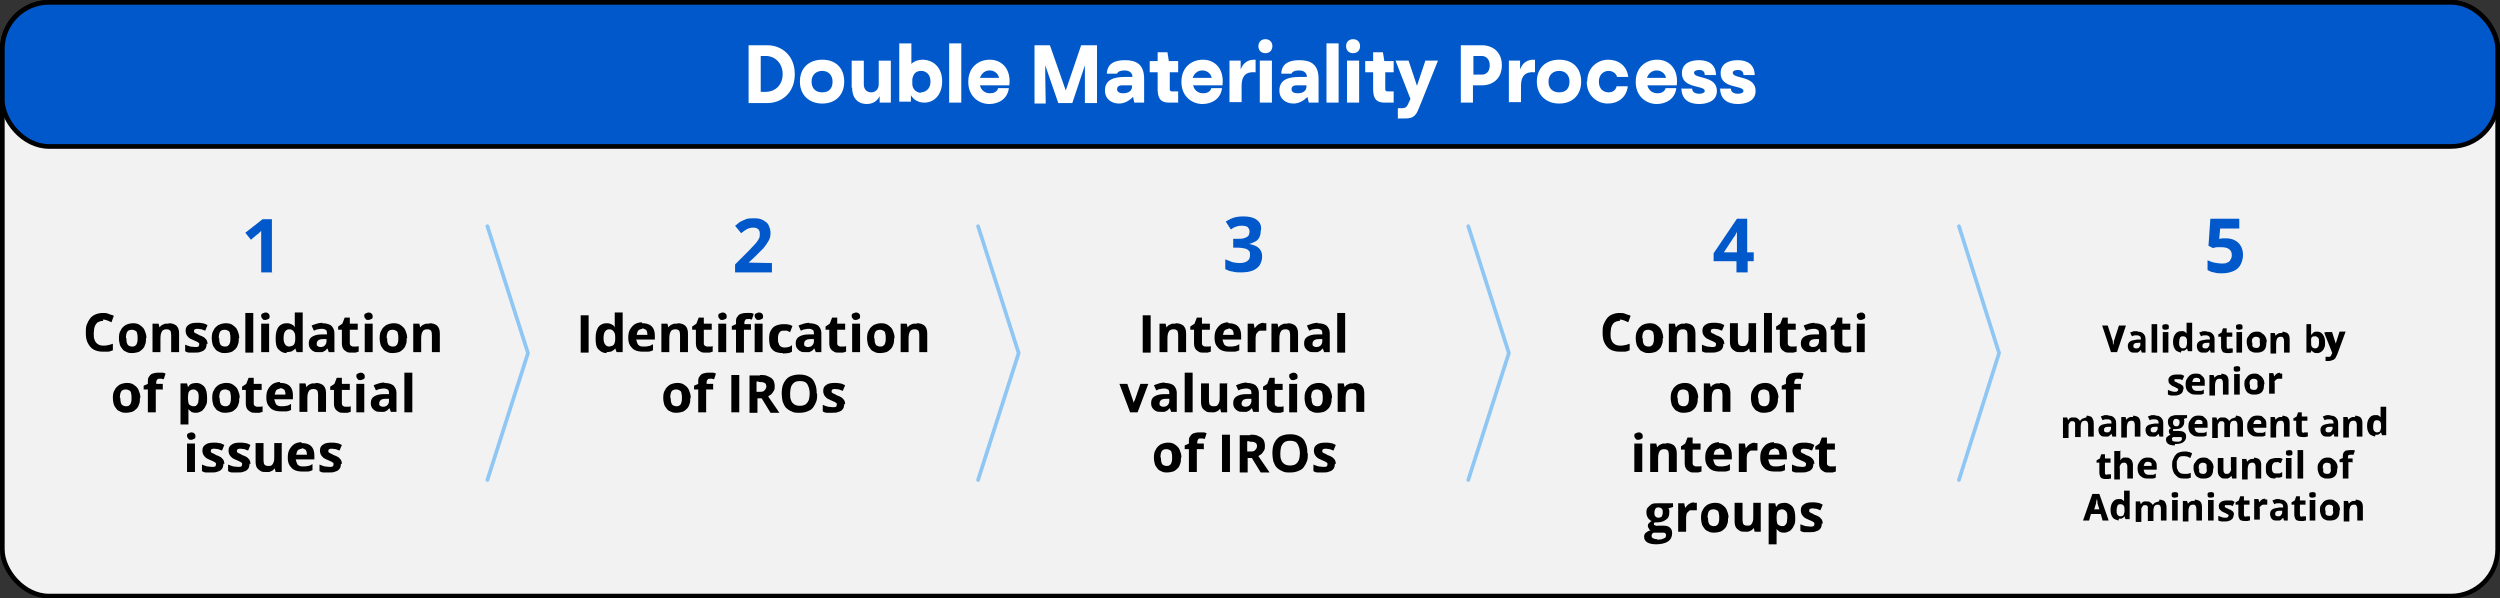 <svg xmlns="http://www.w3.org/2000/svg" id="Capa_2" data-name="Capa 2" viewBox="0 0 53.6 12.83"><rect x="0" y="0" width="53.6" height="12.83" fill="#333333" stroke="none"/><g id="Capa_1-2" data-name="Capa 1"><rect x=".05" y=".05" width="53.5" height="12.73" rx="1" ry="1" fill="#f2f2f3" stroke="#000" stroke-miterlimit="10" stroke-width=".1"></rect><rect x=".05" y=".05" width="53.5" height="3.09" rx="1" ry="1" fill="#0058cb" stroke="#000" stroke-miterlimit="10" stroke-width=".1"></rect><g><path d="M16.05,2.2V.97h.4c.3,0,.59.21.59.62s-.29.62-.59.62h-.4ZM16.42,1.97c.18,0,.36-.13.36-.38s-.18-.39-.36-.39h-.11v.77h.11Z" fill="#fff"></path><path d="M17.15,1.75c0-.29.19-.47.48-.47s.47.18.47.47-.19.47-.47.47-.48-.18-.48-.47ZM17.85,1.75c0-.14-.09-.23-.22-.23s-.23.08-.23.23.09.23.23.23.22-.08.22-.23Z" fill="#fff"></path><path d="M18.26,1.88v-.58h.26v.51c0,.12.08.17.16.17s.16-.06.16-.17v-.51h.26v.9h-.24v-.14c-.05.11-.15.17-.28.17-.16,0-.31-.1-.31-.35Z" fill="#fff"></path><path d="M19.28,2.2V.93h.26v.44c.06-.06.15-.09.24-.09.21,0,.42.15.42.46,0,.29-.17.46-.38.46-.12,0-.23-.05-.29-.16v.14h-.25ZM19.74,1.98c.1,0,.21-.07.21-.23s-.1-.23-.2-.23c-.1,0-.17.05-.19.18v.1c0,.12.1.19.19.19Z" fill="#fff"></path><path d="M20.35.93h.26v1.27h-.26V.93Z" fill="#fff"></path><path d="M20.76,1.75c0-.31.22-.47.46-.47.27,0,.46.21.42.55h-.63c.03.12.12.17.22.17.07,0,.15-.03.17-.11h.23c-.03.24-.23.34-.42.34-.22,0-.45-.16-.45-.47ZM21.42,1.67c-.02-.1-.11-.16-.2-.16-.09,0-.17.05-.21.16h.4Z" fill="#fff"></path><path d="M22.19.97h.32l.34.97.33-.97h.34v1.24h-.26v-.81s-.27.81-.27.81h-.3l-.28-.81v.21s.01.61.01.61h-.24V.97Z" fill="#fff"></path><path d="M24.29,2.08c-.08.08-.18.14-.3.14-.15,0-.3-.09-.3-.28,0-.23.19-.29.42-.29h.17c0-.1-.08-.14-.17-.14-.08,0-.14.02-.16.07h-.22c.01-.22.17-.29.39-.29.23,0,.41.08.41.4v.51h-.21l-.03-.13ZM24.08,2c.11,0,.19-.05.19-.14v-.03h-.22c-.07,0-.1.04-.1.08,0,.06.05.09.13.09Z" fill="#fff"></path><path d="M24.82,1.92v-.37h-.17v-.24h.17v-.19h.21l.03.19h.2v.24h-.18v.37s0,.04.05.04h.13v.24h-.18c-.13,0-.26-.02-.26-.29Z" fill="#fff"></path><path d="M25.33,1.75c0-.31.22-.47.46-.47.27,0,.46.21.42.55h-.63c.03.12.12.17.22.17.07,0,.15-.03.17-.11h.23c-.03.24-.23.34-.42.34-.22,0-.45-.16-.45-.47ZM25.98,1.67c-.02-.1-.11-.16-.2-.16-.09,0-.17.05-.21.16h.4Z" fill="#fff"></path><path d="M26.36,1.3h.24v.19c.06-.16.17-.21.29-.21h.03v.27c-.2-.02-.3.07-.3.29v.35h-.26v-.9Z" fill="#fff"></path><path d="M26.98.99c0-.09.06-.15.15-.15s.15.06.15.15-.06.15-.15.15-.15-.06-.15-.15ZM27.01,1.3h.26v.9h-.26v-.9Z" fill="#fff"></path><path d="M28.03,2.08c-.08.08-.18.14-.3.14-.15,0-.3-.09-.3-.28,0-.23.19-.29.42-.29h.17c0-.1-.08-.14-.17-.14-.08,0-.14.02-.16.07h-.22c.01-.22.17-.29.39-.29.23,0,.41.08.41.4v.51h-.21l-.03-.13ZM27.82,2c.11,0,.19-.05.19-.14v-.03h-.22c-.07,0-.1.04-.1.08,0,.06.05.09.13.09Z" fill="#fff"></path><path d="M28.44.93h.26v1.27h-.26V.93Z" fill="#fff"></path><path d="M28.86.99c0-.09.06-.15.15-.15s.15.06.15.15-.06.15-.15.15-.15-.06-.15-.15ZM28.88,1.3h.26v.9h-.26v-.9Z" fill="#fff"></path><path d="M29.44,1.92v-.37h-.17v-.24h.17v-.19h.21l.03.19h.2v.24h-.18v.37s0,.04.05.04h.13v.24h-.18c-.13,0-.26-.02-.26-.29Z" fill="#fff"></path><path d="M29.97,2.32h.05c.09,0,.13,0,.17-.09l.05-.11-.32-.82h.28l.18.54.18-.54h.27l-.36.9-.07.17c-.07.17-.19.17-.29.17h-.14v-.23Z" fill="#fff"></path><path d="M31.32.97h.45c.23,0,.43.14.43.43s-.2.43-.43.43h-.19v.37h-.26V.97ZM31.94,1.4c0-.13-.08-.2-.17-.2h-.18v.4h.18c.1,0,.17-.07.17-.2Z" fill="#fff"></path><path d="M32.35,1.3h.24v.19c.06-.16.17-.21.29-.21h.03v.27c-.2-.02-.3.07-.3.29v.35h-.26v-.9Z" fill="#fff"></path><path d="M32.95,1.75c0-.29.19-.47.48-.47s.47.18.47.47-.19.47-.47.47-.48-.18-.48-.47ZM33.65,1.75c0-.14-.09-.23-.22-.23s-.23.08-.23.23.09.23.23.23.22-.08.22-.23Z" fill="#fff"></path><path d="M34.03,1.75c0-.31.23-.47.45-.47.21,0,.4.12.43.37h-.24c-.02-.08-.1-.13-.18-.13-.1,0-.21.07-.21.23s.1.23.21.23c.08,0,.15-.04.17-.13h.24c-.03.25-.22.37-.43.37-.22,0-.45-.16-.45-.47Z" fill="#fff"></path><path d="M35.07,1.75c0-.31.22-.47.46-.47.27,0,.46.21.42.55h-.63c.03.12.12.17.22.17.07,0,.15-.03.17-.11h.23c-.03.24-.23.34-.42.34-.22,0-.45-.16-.45-.47ZM35.72,1.67c-.02-.1-.11-.16-.2-.16-.09,0-.17.05-.21.16h.4Z" fill="#fff"></path><path d="M36.04,1.9h.24c0,.07.06.11.15.11.06,0,.12-.02.12-.06,0-.13-.49-.04-.49-.38,0-.24.23-.28.37-.28.22,0,.36.11.36.32h-.24c0-.09-.06-.11-.12-.11s-.11.02-.11.06c0,.14.49.05.49.39,0,.24-.25.28-.38.28-.21,0-.37-.09-.38-.32Z" fill="#fff"></path><path d="M36.87,1.9h.24c0,.07.06.11.15.11.06,0,.12-.02.12-.06,0-.13-.49-.04-.49-.38,0-.24.23-.28.37-.28.22,0,.36.11.36.32h-.24c0-.09-.06-.11-.12-.11s-.11.02-.11.06c0,.14.49.05.49.39,0,.24-.25.28-.38.28-.21,0-.37-.09-.38-.32Z" fill="#fff"></path></g><path d="M5.84,5.84h-.24v-.66s0-.04,0-.07c0-.03,0-.05,0-.08s0-.05,0-.08c0,0-.02.02-.04.04-.02.02-.03.03-.05.04l-.13.11-.12-.15.37-.29h.2v1.15Z" fill="#0058cb"></path><g><path d="M2.21,6.88s-.06,0-.09.02c-.03.01-.05.03-.06.05-.02.02-.03.05-.04.09,0,.03-.01.07-.01.11,0,.06,0,.1.02.14.01.04.04.07.07.09.03.02.07.03.11.03.03,0,.07,0,.1-.01.03,0,.07-.02.11-.03v.14s-.07.03-.1.03c-.03,0-.07,0-.12,0-.08,0-.15-.02-.2-.05-.05-.03-.09-.08-.12-.14s-.04-.13-.04-.22c0-.06,0-.12.02-.17s.04-.09.07-.13c.03-.04.07-.07.12-.09.05-.02.1-.03.16-.03.04,0,.08,0,.12.02s.08.02.11.04l-.05.14s-.06-.03-.09-.04c-.03-.01-.06-.02-.09-.02Z"></path><path d="M3.13,7.25c0,.05,0,.1-.02.14-.01.04-.03.07-.06.1s-.06.05-.09.06c-.04.01-.08.02-.12.02-.04,0-.08,0-.12-.02s-.07-.03-.09-.06-.05-.06-.06-.1c-.01-.04-.02-.08-.02-.14,0-.07.01-.13.04-.17.02-.05.06-.08.1-.11.04-.02.1-.04.16-.04.06,0,.11.01.15.04s.08.06.1.11.04.1.04.17ZM2.71,7.25s0,.07.01.1.02.05.04.06c.02.01.04.02.07.02s.05,0,.07-.02c.02-.01.03-.03.04-.06s.01-.06.01-.1,0-.07-.01-.1c0-.03-.02-.05-.04-.06-.02-.01-.04-.02-.07-.02-.04,0-.08.01-.1.04-.02.03-.03.08-.03.14Z"></path><path d="M3.62,6.93c.07,0,.12.02.16.05.04.04.06.09.06.17v.4h-.17v-.36s0-.08-.02-.1c-.02-.02-.04-.03-.08-.03-.05,0-.09.02-.1.05-.02.03-.03.08-.03.15v.29h-.17v-.61h.13l.02.08h0s.03-.04.05-.05c.02-.01.04-.02.07-.03.02,0,.05,0,.07,0Z"></path><path d="M4.43,7.37s0,.08-.03.11c-.02.03-.05.05-.09.06-.04.02-.09.02-.14.02-.04,0-.08,0-.11,0-.03,0-.06-.01-.09-.03v-.14s.07.03.11.04c.04,0,.07.01.1.01.03,0,.06,0,.07-.01.01,0,.02-.02.02-.04,0,0,0-.02,0-.03,0,0-.02-.02-.04-.03s-.05-.02-.09-.04c-.04-.02-.07-.03-.09-.05-.02-.02-.04-.04-.05-.06s-.02-.05-.02-.09c0-.06.02-.1.07-.13.04-.03.1-.04.18-.04.04,0,.07,0,.11.01.03,0,.07.02.11.04l-.05.12s-.06-.02-.08-.03c-.03,0-.05-.01-.08-.01-.03,0-.04,0-.06.01-.01,0-.02.02-.02.03,0,0,0,.02,0,.03,0,0,.02.02.04.03.02,0,.04.02.08.04.04.01.07.03.09.04s.04.04.06.06c.01.02.02.05.02.09Z"></path><path d="M5.12,7.25c0,.05,0,.1-.02.14-.01.04-.03.07-.06.1s-.06.05-.09.06c-.04.01-.08.02-.12.02-.04,0-.08,0-.12-.02s-.07-.03-.09-.06-.05-.06-.06-.1c-.01-.04-.02-.08-.02-.14,0-.07.01-.13.04-.17.02-.05.06-.08.1-.11.04-.02.1-.04.16-.04.06,0,.11.01.15.04s.08.06.1.11.04.1.04.17ZM4.7,7.25s0,.07.01.1.02.05.04.06c.02.01.04.02.07.02s.05,0,.07-.02c.02-.01.03-.03.04-.06s.01-.06.01-.1,0-.07-.01-.1c0-.03-.02-.05-.04-.06-.02-.01-.04-.02-.07-.02-.04,0-.08.01-.1.04-.02.03-.03.08-.03.14Z"></path><path d="M5.43,7.56h-.17v-.85h.17v.85Z"></path><path d="M5.69,6.7s.05,0,.06.02c.02.01.03.03.03.06s0,.05-.03.06c-.02.01-.04.02-.06.02s-.05,0-.06-.02-.03-.03-.03-.06,0-.05.03-.06.04-.02.06-.02ZM5.77,6.94v.61h-.17v-.61h.17Z"></path><path d="M6.14,7.57c-.07,0-.12-.03-.17-.08s-.06-.13-.06-.24.02-.18.06-.24c.04-.05.1-.08.17-.08.03,0,.05,0,.08.01s.04.02.06.03c.02.01.03.03.04.05h0s0-.03,0-.05c0-.02,0-.05,0-.07v-.2h.17v.85h-.13l-.03-.08h0s-.02.03-.04.04c-.02.01-.04.03-.06.03-.02,0-.05.01-.08.01ZM6.2,7.43s.08-.01.1-.04c.02-.03.03-.07.03-.12v-.02c0-.06,0-.1-.03-.14-.02-.03-.05-.05-.1-.05-.04,0-.07.02-.09.05-.02.03-.03.08-.03.14s.01.1.03.13c.02.03.05.05.09.05Z"></path><path d="M6.91,6.93c.08,0,.15.02.19.05.04.04.07.09.07.16v.41h-.12l-.03-.08h0s-.04.04-.05.05c-.02.01-.04.02-.06.03-.02,0-.05,0-.09,0-.04,0-.07,0-.1-.02-.03-.01-.05-.04-.07-.06-.02-.03-.03-.06-.03-.11,0-.06.02-.11.07-.14.05-.03.11-.05.21-.05h.11v-.03s0-.06-.03-.07c-.02-.01-.04-.02-.07-.02s-.06,0-.09.01c-.03,0-.06.02-.09.03l-.05-.11s.07-.03.11-.04c.04-.01.08-.02.12-.02ZM6.99,7.27h-.06c-.05,0-.09.01-.11.03-.02.02-.03.04-.03.07,0,.03,0,.04.02.05.01.01.03.02.06.02.04,0,.07-.01.09-.03.02-.02.04-.05.04-.09v-.05Z"></path><path d="M7.59,7.43s.04,0,.05,0,.03,0,.05-.01v.12s-.04.01-.07.02c-.03,0-.06,0-.09,0-.04,0-.07,0-.1-.02s-.05-.03-.07-.06c-.02-.03-.03-.07-.03-.12v-.29h-.08v-.07l.09-.06.05-.13h.11v.13h.17v.13h-.17v.29s0,.04.02.05.03.02.05.02Z"></path><path d="M7.9,6.7s.05,0,.06.02c.02.01.03.03.03.06s0,.05-.03.06c-.02.01-.04.02-.06.02s-.05,0-.06-.02-.03-.03-.03-.06,0-.05.03-.06.04-.02.06-.02ZM7.99,6.94v.61h-.17v-.61h.17Z"></path><path d="M8.72,7.25c0,.05,0,.1-.02.14-.01.04-.03.07-.06.1s-.06.05-.09.06c-.04.01-.08.02-.12.02-.04,0-.08,0-.12-.02s-.07-.03-.09-.06-.05-.06-.06-.1c-.01-.04-.02-.08-.02-.14,0-.07.01-.13.04-.17.02-.05.06-.08.1-.11.04-.02.1-.04.16-.04.06,0,.11.01.15.04s.08.06.1.11.04.1.04.17ZM8.3,7.25s0,.07.01.1.02.05.04.06c.02.01.04.02.07.02s.05,0,.07-.02c.02-.01.03-.03.04-.06s.01-.06.01-.1,0-.07-.01-.1c0-.03-.02-.05-.04-.06-.02-.01-.04-.02-.07-.02-.04,0-.08.01-.1.04-.02.03-.03.08-.03.14Z"></path><path d="M9.21,6.93c.07,0,.12.02.16.05.04.04.06.09.06.17v.4h-.17v-.36s0-.08-.02-.1c-.02-.02-.04-.03-.08-.03-.05,0-.09.02-.1.05-.02.03-.03.08-.03.15v.29h-.17v-.61h.13l.02.08h0s.03-.04.05-.05c.02-.01.04-.02.07-.03.02,0,.05,0,.07,0Z"></path><path d="M3,8.53c0,.05,0,.1-.02.14-.01.04-.03.07-.06.1s-.06.05-.09.06c-.04.01-.08.02-.12.02-.04,0-.08,0-.12-.02s-.07-.03-.09-.06-.05-.06-.06-.1c-.01-.04-.02-.08-.02-.14,0-.07.01-.13.04-.17.02-.05.06-.08.1-.11.04-.02.1-.04.16-.04.06,0,.11.01.15.04s.08.06.1.11.04.1.04.17ZM2.58,8.53s0,.07.01.1.02.05.04.06c.02.01.04.02.07.02s.05,0,.07-.02c.02-.01.03-.03.04-.06s.01-.06.01-.1,0-.07-.01-.1c0-.03-.02-.05-.04-.06-.02-.01-.04-.02-.07-.02-.04,0-.08.01-.1.04-.02.03-.03.08-.03.14Z"></path><path d="M3.48,8.35h-.14v.49h-.17v-.49h-.09v-.08l.09-.04v-.04c0-.05,0-.09.03-.12.02-.03.04-.05.07-.06.03-.01.07-.02.12-.02.03,0,.06,0,.09,0,.03,0,.05.01.07.02l-.04.12s-.03,0-.04-.01c-.01,0-.03,0-.05,0-.02,0-.04,0-.05.02-.01.01-.02.03-.02.05v.04h.14v.13Z"></path><path d="M4.21,8.21c.07,0,.12.03.17.08.04.05.06.13.06.24,0,.07,0,.13-.03.17-.02.05-.05.08-.08.11-.04.02-.08.04-.12.04-.03,0-.06,0-.08-.01-.02,0-.04-.02-.05-.03s-.03-.02-.04-.04h0s0,.03,0,.04c0,.02,0,.03,0,.04v.25h-.17v-.88h.14l.02.08h0s.02-.03.04-.05.04-.02.06-.03c.02,0,.05-.01.08-.01ZM4.15,8.35s-.05,0-.07.02c-.02.01-.03.03-.04.05,0,.02-.01.05-.01.09v.02s0,.07.01.1c0,.03.02.05.04.06.02.01.04.02.07.02.03,0,.05,0,.06-.02.02-.01.03-.04.04-.06,0-.03.01-.06.01-.1,0-.06,0-.11-.03-.14s-.05-.04-.09-.04Z"></path><path d="M5.13,8.53c0,.05,0,.1-.02.14-.01.04-.03.07-.06.1s-.06.05-.09.06c-.04.01-.08.02-.12.02-.04,0-.08,0-.12-.02s-.07-.03-.09-.06-.05-.06-.06-.1c-.01-.04-.02-.08-.02-.14,0-.07.01-.13.04-.17.02-.05.06-.08.1-.11.04-.02.1-.04.16-.04.06,0,.11.01.15.04s.08.06.1.11.04.1.04.17ZM4.71,8.53s0,.07.01.1.02.05.04.06c.02.01.04.02.07.02s.05,0,.07-.02c.02-.01.03-.03.04-.06s.01-.06.01-.1,0-.07-.01-.1c0-.03-.02-.05-.04-.06-.02-.01-.04-.02-.07-.02-.04,0-.08.01-.1.04-.02.03-.03.08-.03.14Z"></path><path d="M5.53,8.72s.04,0,.05,0,.03,0,.05-.01v.12s-.04.01-.07.02c-.03,0-.06,0-.09,0-.04,0-.07,0-.1-.02s-.05-.03-.07-.06c-.02-.03-.03-.07-.03-.12v-.29h-.08v-.07l.09-.06.05-.13h.11v.13h.17v.13h-.17v.29s0,.04.02.05.03.02.05.02Z"></path><path d="M6.01,8.21c.06,0,.11.01.15.03.04.02.07.05.09.09.02.04.03.09.03.15v.08h-.4s.02.08.04.11c.03.03.06.04.11.04.04,0,.08,0,.11-.01.03,0,.07-.02.1-.04v.13s-.06.03-.1.03c-.03,0-.07,0-.12,0-.06,0-.12-.01-.16-.03-.05-.02-.08-.06-.11-.1-.03-.05-.04-.1-.04-.17s.01-.13.04-.18.06-.08.1-.11c.04-.02.09-.04.15-.04ZM6.01,8.33s-.06.01-.08.03c-.02.02-.03.05-.04.1h.23s0-.05-.01-.07c0-.02-.02-.04-.04-.05-.02-.01-.04-.02-.06-.02Z"></path><path d="M6.77,8.21c.07,0,.12.02.16.05.04.04.06.09.06.17v.4h-.17v-.36s0-.08-.02-.1c-.02-.02-.04-.03-.08-.03-.05,0-.09.02-.1.05-.02.03-.03.08-.03.15v.29h-.17v-.61h.13l.02.08h0s.03-.04.05-.05c.02-.01.04-.02.07-.03.02,0,.05,0,.07,0Z"></path><path d="M7.42,8.72s.04,0,.05,0,.03,0,.05-.01v.12s-.04.01-.07.02c-.03,0-.06,0-.09,0-.04,0-.07,0-.1-.02s-.05-.03-.07-.06c-.02-.03-.03-.07-.03-.12v-.29h-.08v-.07l.09-.06.05-.13h.11v.13h.17v.13h-.17v.29s0,.04.02.05.03.02.05.02Z"></path><path d="M7.73,7.99s.05,0,.06.02c.02.01.03.03.03.06s0,.05-.03.06c-.02.01-.04.02-.06.02s-.05,0-.06-.02-.03-.03-.03-.06,0-.05.03-.06.04-.02.06-.02ZM7.81,8.23v.61h-.17v-.61h.17Z"></path><path d="M8.24,8.21c.08,0,.15.02.19.05.04.04.07.09.07.16v.41h-.12l-.03-.08h0s-.04.04-.05.05c-.02.01-.04.02-.06.03-.02,0-.05,0-.09,0-.04,0-.07,0-.1-.02-.03-.01-.05-.04-.07-.06-.02-.03-.03-.06-.03-.11,0-.06.02-.11.07-.14.05-.03.11-.05.21-.05h.11v-.03s0-.06-.03-.07c-.02-.01-.04-.02-.07-.02s-.06,0-.09.01c-.03,0-.06.02-.09.03l-.05-.11s.07-.03.11-.04c.04-.01.08-.02.12-.02ZM8.33,8.55h-.06c-.05,0-.09.01-.11.03-.02.02-.03.04-.03.07,0,.03,0,.04.02.05.01.01.03.02.06.02.04,0,.07-.01.09-.03.02-.02.04-.05.04-.09v-.05Z"></path><path d="M8.84,8.84h-.17v-.85h.17v.85Z"></path><path d="M4.1,9.27s.05,0,.06.02c.02.01.03.03.03.06s0,.05-.03.06c-.02.01-.04.02-.06.02s-.05,0-.06-.02-.03-.03-.03-.06,0-.05.03-.06.04-.02.06-.02ZM4.18,9.51v.61h-.17v-.61h.17Z"></path><path d="M4.79,9.94s0,.08-.03.11c-.02.03-.05.05-.09.06-.04.02-.09.02-.14.02-.04,0-.08,0-.11,0-.03,0-.06-.01-.09-.03v-.14s.07.03.11.04c.04,0,.07.01.1.01.03,0,.06,0,.07-.01.01,0,.02-.02.02-.04,0,0,0-.02,0-.03,0,0-.02-.02-.04-.03s-.05-.02-.09-.04c-.04-.02-.07-.03-.09-.05-.02-.02-.04-.04-.05-.06s-.02-.05-.02-.09c0-.06.02-.1.07-.13.04-.03.1-.04.18-.04.04,0,.07,0,.11.01.03,0,.07.02.11.04l-.05.12s-.06-.02-.08-.03c-.03,0-.05-.01-.08-.01-.03,0-.04,0-.06.01-.01,0-.02.02-.02.03,0,0,0,.02,0,.03,0,0,.02.02.04.03.02,0,.04.02.08.04.04.01.07.03.09.04s.04.04.06.06c.01.02.02.05.02.09Z"></path><path d="M5.35,9.94s0,.08-.03.11c-.02.03-.05.05-.09.06-.04.02-.09.02-.14.02-.04,0-.08,0-.11,0-.03,0-.06-.01-.09-.03v-.14s.07.03.11.04c.04,0,.07.01.1.01.03,0,.06,0,.07-.01.01,0,.02-.02.02-.04,0,0,0-.02,0-.03,0,0-.02-.02-.04-.03s-.05-.02-.09-.04c-.04-.02-.07-.03-.09-.05-.02-.02-.04-.04-.05-.06s-.02-.05-.02-.09c0-.06.02-.1.07-.13.04-.03.1-.04.18-.04.04,0,.07,0,.11.01.03,0,.07.02.11.04l-.05.12s-.06-.02-.08-.03c-.03,0-.05-.01-.08-.01-.03,0-.04,0-.06.01-.01,0-.02.02-.02.03,0,0,0,.02,0,.03,0,0,.02.02.04.03.02,0,.04.02.08.04.04.01.07.03.09.04s.04.04.06.06c.01.02.02.05.02.09Z"></path><path d="M6.04,9.51v.61h-.13l-.02-.08h0s-.03.04-.05.05c-.02.01-.04.02-.07.03-.02,0-.05,0-.07,0-.04,0-.08,0-.11-.02s-.06-.04-.08-.07c-.02-.03-.03-.08-.03-.13v-.4h.17v.36s0,.08.02.1c.02.02.04.03.08.03s.06,0,.08-.02.03-.04.04-.07.01-.07.01-.11v-.29h.17Z"></path><path d="M6.47,9.5c.06,0,.11.01.15.03.04.02.07.05.09.09.02.04.03.09.03.15v.08h-.4s.02.08.04.11c.03.03.06.04.11.04.04,0,.08,0,.11-.01.03,0,.07-.02.1-.04v.13s-.06.03-.1.03c-.03,0-.07,0-.12,0-.06,0-.12-.01-.16-.03-.05-.02-.08-.06-.11-.1-.03-.05-.04-.1-.04-.17s.01-.13.04-.18.06-.08.1-.11c.04-.02.09-.04.15-.04ZM6.47,9.62s-.06.01-.08.03c-.02.02-.03.05-.04.1h.23s0-.05-.01-.07c0-.02-.02-.04-.04-.05-.02-.01-.04-.02-.06-.02Z"></path><path d="M7.31,9.94s0,.08-.03.11c-.02.03-.05.05-.09.06-.04.02-.09.02-.14.02-.04,0-.08,0-.11,0-.03,0-.06-.01-.09-.03v-.14s.07.03.11.04c.04,0,.07.01.1.01.03,0,.06,0,.07-.01.01,0,.02-.02.02-.04,0,0,0-.02,0-.03,0,0-.02-.02-.04-.03s-.05-.02-.09-.04c-.04-.02-.07-.03-.09-.05-.02-.02-.04-.04-.05-.06s-.02-.05-.02-.09c0-.06.02-.1.07-.13.04-.03.1-.04.18-.04.04,0,.07,0,.11.01.03,0,.07.02.11.04l-.05.12s-.06-.02-.08-.03c-.03,0-.05-.01-.08-.01-.03,0-.04,0-.06.01-.01,0-.02.02-.02.03,0,0,0,.02,0,.03,0,0,.02.02.04.03.02,0,.04.02.08.04.04.01.07.03.09.04s.04.04.06.06c.01.02.02.05.02.09Z"></path></g><polyline points="10.45 4.85 11.32 7.57 10.45 10.29" fill="none" stroke="#8ec6f4" stroke-linecap="round" stroke-linejoin="round" stroke-width=".08"></polyline><path d="M16.56,5.84h-.8v-.17l.29-.29c.06-.06.1-.11.14-.15s.06-.08.08-.11c.02-.03.02-.07.02-.11,0-.04-.01-.08-.04-.1-.02-.02-.06-.03-.1-.03-.04,0-.09.01-.13.03s-.08.05-.13.09l-.13-.16s.07-.05.1-.08c.04-.02.08-.04.13-.06s.11-.02.18-.02c.08,0,.14.01.19.04.05.03.1.06.12.11s.04.1.04.16c0,.06-.01.12-.04.17-.03.05-.06.1-.11.16-.05.05-.11.11-.17.17l-.15.14h0s.5.01.5.01v.2Z" fill="#0058cb"></path><g><path d="M12.45,7.56v-.8h.17v.8h-.17Z"></path><path d="M13,7.57c-.07,0-.12-.03-.17-.08s-.06-.13-.06-.24.02-.18.06-.24c.04-.05.1-.08.17-.08.03,0,.05,0,.08.01s.04.02.06.03c.02.01.03.03.04.05h0s0-.03,0-.05c0-.02,0-.05,0-.07v-.2h.17v.85h-.13l-.03-.08h0s-.02.03-.04.04c-.02.01-.04.03-.06.03-.02,0-.05.01-.08.01ZM13.06,7.43s.08-.01.1-.04c.02-.03.03-.07.03-.12v-.02c0-.06,0-.1-.03-.14-.02-.03-.05-.05-.1-.05-.04,0-.07.02-.09.05-.02.03-.03.08-.03.14s.01.1.03.13c.02.03.05.05.09.05Z"></path><path d="M13.77,6.93c.06,0,.11.01.15.03.04.02.07.05.09.09.02.04.03.09.03.15v.08h-.4s.02.08.04.11c.03.03.06.04.11.04.04,0,.08,0,.11-.01.03,0,.07-.02.1-.04v.13s-.06.03-.1.03c-.03,0-.07,0-.12,0-.06,0-.12-.01-.16-.03-.05-.02-.08-.06-.11-.1-.03-.05-.04-.1-.04-.17s.01-.13.04-.18.06-.08.1-.11c.04-.02.09-.04.15-.04ZM13.77,7.05s-.06.01-.08.03c-.02.02-.03.05-.04.1h.23s0-.05-.01-.07c0-.02-.02-.04-.04-.05-.02-.01-.04-.02-.06-.02Z"></path><path d="M14.53,6.93c.07,0,.12.02.16.05.04.04.06.09.06.17v.4h-.17v-.36s0-.08-.02-.1c-.02-.02-.04-.03-.08-.03-.05,0-.09.02-.1.05-.02.03-.03.08-.03.15v.29h-.17v-.61h.13l.02.08h0s.03-.04.05-.05c.02-.01.04-.02.07-.03.02,0,.05,0,.07,0Z"></path><path d="M15.18,7.43s.04,0,.05,0,.03,0,.05-.01v.12s-.04.01-.07.02c-.03,0-.06,0-.09,0-.04,0-.07,0-.1-.02s-.05-.03-.07-.06c-.02-.03-.03-.07-.03-.12v-.29h-.08v-.07l.09-.06.05-.13h.11v.13h.17v.13h-.17v.29s0,.04.02.05.03.02.05.02Z"></path><path d="M15.49,6.7s.05,0,.06.02c.02.01.03.03.03.06s0,.05-.03.06c-.02.01-.04.02-.06.02s-.05,0-.06-.02-.03-.03-.03-.06,0-.05.03-.06.04-.02.06-.02ZM15.57,6.94v.61h-.17v-.61h.17Z"></path><path d="M16.09,7.07h-.14v.49h-.17v-.49h-.09v-.08l.09-.04v-.04c0-.05,0-.09.03-.12.02-.03.04-.05.07-.06.03-.01.07-.02.12-.02.03,0,.06,0,.09,0,.03,0,.05.01.07.02l-.04.12s-.03,0-.04-.01c-.01,0-.03,0-.05,0-.02,0-.04,0-.05.02-.01.01-.02.03-.02.05v.04h.14v.13ZM16.27,6.7s.05,0,.06.02c.02.01.03.03.03.06s0,.05-.03.06c-.02.01-.04.02-.06.02s-.05,0-.06-.02-.03-.03-.03-.06,0-.05.03-.06.04-.02.06-.02ZM16.35,6.94v.61h-.17v-.61h.17Z"></path><path d="M16.78,7.57c-.06,0-.11-.01-.16-.03-.04-.02-.08-.06-.1-.1s-.03-.11-.03-.18.01-.14.04-.18c.03-.05.06-.08.11-.1s.1-.03.16-.03c.04,0,.08,0,.11.01.03,0,.06.02.08.03l-.05.13s-.05-.02-.07-.03c-.02,0-.05,0-.07,0-.03,0-.05,0-.07.02s-.03.03-.04.06-.01.06-.01.1,0,.07.02.1c0,.03.03.05.04.06.02.01.04.02.07.02.03,0,.07,0,.09-.01.03,0,.05-.02.08-.04v.14s-.05.03-.08.03c-.03,0-.06.01-.11.01Z"></path><path d="M17.35,6.93c.08,0,.15.02.19.05.04.04.07.09.07.16v.41h-.12l-.03-.08h0s-.04.04-.05.05c-.02.01-.04.02-.06.03-.02,0-.05,0-.09,0-.04,0-.07,0-.1-.02-.03-.01-.05-.04-.07-.06-.02-.03-.03-.06-.03-.11,0-.06.02-.11.07-.14.05-.03.11-.05.21-.05h.11v-.03s0-.06-.03-.07c-.02-.01-.04-.02-.07-.02s-.06,0-.09.01c-.03,0-.06.02-.09.03l-.05-.11s.07-.03.11-.04c.04-.01.08-.02.12-.02ZM17.44,7.27h-.06c-.05,0-.09.01-.11.03-.02.02-.03.04-.03.07,0,.03,0,.04.02.05.01.01.03.02.06.02.04,0,.07-.01.09-.03.02-.02.04-.05.04-.09v-.05Z"></path><path d="M18.04,7.43s.04,0,.05,0,.03,0,.05-.01v.12s-.04.01-.07.02c-.03,0-.06,0-.09,0-.04,0-.07,0-.1-.02s-.05-.03-.07-.06c-.02-.03-.03-.07-.03-.12v-.29h-.08v-.07l.09-.06.05-.13h.11v.13h.17v.13h-.17v.29s0,.04.02.05.03.02.05.02Z"></path><path d="M18.35,6.7s.05,0,.06.02c.02.01.03.03.03.06s0,.05-.03.06c-.02.01-.04.02-.06.02s-.05,0-.06-.02-.03-.03-.03-.06,0-.05.03-.06.04-.02.06-.02ZM18.44,6.94v.61h-.17v-.61h.17Z"></path><path d="M19.17,7.25c0,.05,0,.1-.02.14-.01.04-.03.07-.06.1s-.06.05-.09.06c-.04.01-.08.02-.12.02-.04,0-.08,0-.12-.02s-.07-.03-.09-.06-.05-.06-.06-.1c-.01-.04-.02-.08-.02-.14,0-.07.01-.13.04-.17.02-.05.06-.08.1-.11.04-.02.1-.04.16-.04.06,0,.11.01.15.04s.08.06.1.11.04.1.04.17ZM18.75,7.25s0,.07.01.1.02.05.04.06c.02.01.04.02.07.02s.05,0,.07-.02c.02-.01.03-.03.04-.06s.01-.06.01-.1,0-.07-.01-.1c0-.03-.02-.05-.04-.06-.02-.01-.04-.02-.07-.02-.04,0-.08.01-.1.04-.02.03-.03.08-.03.14Z"></path><path d="M19.66,6.93c.07,0,.12.02.16.05.04.04.06.09.06.17v.4h-.17v-.36s0-.08-.02-.1c-.02-.02-.04-.03-.08-.03-.05,0-.09.02-.1.05-.02.03-.03.08-.03.15v.29h-.17v-.61h.13l.02.08h0s.03-.04.05-.05c.02-.01.04-.02.07-.03.02,0,.05,0,.07,0Z"></path><path d="M14.8,8.53c0,.05,0,.1-.02.14-.01.04-.03.07-.06.1s-.06.05-.09.06c-.04.01-.08.02-.12.02-.04,0-.08,0-.12-.02s-.07-.03-.09-.06-.05-.06-.06-.1c-.01-.04-.02-.08-.02-.14,0-.07.01-.13.04-.17.02-.05.06-.08.1-.11.04-.02.1-.04.16-.04.06,0,.11.01.15.04s.08.06.1.11.04.1.04.17ZM14.38,8.53s0,.07.01.1.02.05.04.06c.02.01.04.02.07.02s.05,0,.07-.02c.02-.01.03-.03.04-.06s.01-.06.01-.1,0-.07-.01-.1c0-.03-.02-.05-.04-.06-.02-.01-.04-.02-.07-.02-.04,0-.08.01-.1.04-.02.03-.03.08-.03.14Z"></path><path d="M15.28,8.35h-.14v.49h-.17v-.49h-.09v-.08l.09-.04v-.04c0-.05,0-.09.03-.12.02-.03.04-.05.07-.06.03-.01.07-.02.12-.02.03,0,.06,0,.09,0,.03,0,.05.01.07.02l-.04.12s-.03,0-.04-.01c-.01,0-.03,0-.05,0-.02,0-.04,0-.05.02-.01.01-.02.03-.02.05v.04h.14v.13Z"></path><path d="M15.68,8.84v-.8h.17v.8h-.17Z"></path><path d="M16.29,8.04c.07,0,.13,0,.18.03.05.02.08.04.11.08.02.04.03.08.03.13,0,.04,0,.07-.02.1s-.03.05-.05.07c-.02.02-.05.03-.07.05l.24.35h-.19l-.19-.31h-.09v.31h-.17v-.8h.23ZM16.27,8.18h-.05v.22h.05c.06,0,.1,0,.12-.03.02-.02.04-.05.04-.08,0-.04-.01-.07-.04-.08-.03-.02-.07-.02-.12-.02Z"></path><path d="M17.52,8.44c0,.06,0,.12-.02.17-.02.05-.04.09-.07.13s-.07.06-.12.08-.1.03-.17.03-.12,0-.17-.03c-.05-.02-.09-.05-.12-.08s-.05-.08-.07-.13c-.01-.05-.02-.11-.02-.17,0-.08.01-.16.04-.22s.07-.11.12-.14c.06-.03.13-.05.22-.05s.16.02.21.05c.06.03.1.08.12.14.03.06.04.13.04.22ZM16.94,8.44c0,.06,0,.1.02.14.01.04.04.07.07.09.03.02.07.03.12.03s.09-.01.12-.03c.03-.02.05-.05.07-.09.01-.04.02-.09.02-.14,0-.08-.02-.15-.05-.2-.03-.05-.08-.07-.16-.07-.05,0-.09.01-.12.03-.03.02-.05.05-.07.09-.01.04-.02.09-.02.14Z"></path><path d="M18.1,8.66s0,.08-.03.11c-.02.03-.05.05-.09.06-.04.02-.09.02-.14.02-.04,0-.08,0-.11,0-.03,0-.06-.01-.09-.03v-.14s.07.03.11.04c.04,0,.07.01.1.01.03,0,.06,0,.07-.01.01,0,.02-.02.02-.04,0,0,0-.02,0-.03,0,0-.02-.02-.04-.03s-.05-.02-.09-.04c-.04-.02-.07-.03-.09-.05-.02-.02-.04-.04-.05-.06s-.02-.05-.02-.09c0-.06.02-.1.07-.13.04-.03.1-.04.18-.04.04,0,.07,0,.11.01.03,0,.07.02.11.04l-.05.12s-.06-.02-.08-.03c-.03,0-.05-.01-.08-.01-.03,0-.04,0-.06.01-.01,0-.02.02-.02.03,0,0,0,.02,0,.03,0,0,.02.02.04.03.02,0,.04.02.08.04.04.01.07.03.09.04s.04.04.06.06c.01.02.02.05.02.09Z"></path></g><polyline points="20.97 4.85 21.84 7.57 20.97 10.29" fill="none" stroke="#8ec6f4" stroke-linecap="round" stroke-linejoin="round" stroke-width=".08"></polyline><path d="M27.03,4.95c0,.05-.01.1-.03.14-.02.04-.05.07-.09.09s-.08.04-.13.05h0c.09.02.16.04.21.09s.07.1.07.18c0,.07-.02.13-.05.18-.03.05-.08.09-.15.12-.07.03-.16.04-.26.04-.06,0-.12,0-.18-.02-.05,0-.11-.03-.15-.05v-.21s.1.04.15.06c.05.01.1.02.15.02.09,0,.15-.02.18-.05.04-.03.05-.07.05-.13,0-.03,0-.06-.02-.08-.02-.02-.04-.04-.08-.05s-.1-.02-.17-.02h-.09v-.19h.09c.07,0,.12,0,.16-.02.04-.01.06-.03.08-.05.01-.02.02-.05.02-.08,0-.04-.01-.07-.04-.1-.02-.02-.07-.03-.12-.03-.04,0-.07,0-.1.01s-.06.02-.08.03c-.02.01-.04.03-.06.04l-.11-.17s.1-.06.16-.08c.06-.02.13-.03.22-.03.12,0,.21.02.28.07.07.05.1.11.1.2Z" fill="#0058cb"></path><g><path d="M24.5,7.56v-.8h.17v.8h-.17Z"></path><path d="M25.21,6.93c.07,0,.12.02.16.05.04.04.06.09.06.17v.4h-.17v-.36s0-.08-.02-.1c-.02-.02-.04-.03-.08-.03-.05,0-.09.02-.1.05-.02.03-.03.08-.03.15v.29h-.17v-.61h.13l.02.08h0s.03-.04.05-.05c.02-.01.04-.02.07-.03.02,0,.05,0,.07,0Z"></path><path d="M25.86,7.43s.04,0,.05,0,.03,0,.05-.01v.12s-.04.01-.07.02c-.03,0-.06,0-.09,0-.04,0-.07,0-.1-.02s-.05-.03-.07-.06c-.02-.03-.03-.07-.03-.12v-.29h-.08v-.07l.09-.06.05-.13h.11v.13h.17v.13h-.17v.29s0,.04.02.05.03.02.05.02Z"></path><path d="M26.34,6.93c.06,0,.11.01.15.03.04.02.07.05.09.09.02.04.03.09.03.15v.08h-.4s.02.08.04.11c.03.03.06.04.11.04.04,0,.08,0,.11-.01.03,0,.07-.02.1-.04v.13s-.06.03-.1.03c-.03,0-.07,0-.12,0-.06,0-.12-.01-.16-.03-.05-.02-.08-.06-.11-.1-.03-.05-.04-.1-.04-.17s.01-.13.04-.18.06-.08.1-.11c.04-.02.09-.04.15-.04ZM26.34,7.05s-.06.01-.08.03c-.02.02-.03.05-.04.1h.23s0-.05-.01-.07c0-.02-.02-.04-.04-.05-.02-.01-.04-.02-.06-.02Z"></path><path d="M27.09,6.93s.02,0,.03,0c.01,0,.02,0,.03,0v.16s-.03,0-.04,0c0,0-.02,0-.03,0-.02,0-.04,0-.06,0s-.04.01-.05.03c-.02.01-.03.03-.04.05,0,.02-.01.04-.01.07v.31h-.17v-.61h.13l.02.1h0s.03-.04.05-.06c.02-.02.04-.03.06-.04.02-.01.05-.02.08-.02Z"></path><path d="M27.61,6.93c.07,0,.12.02.16.05.04.04.06.09.06.17v.4h-.17v-.36s0-.08-.02-.1c-.02-.02-.04-.03-.08-.03-.05,0-.09.02-.1.05-.02.03-.03.08-.03.15v.29h-.17v-.61h.13l.02.08h0s.03-.04.05-.05c.02-.01.04-.02.07-.03.02,0,.05,0,.07,0Z"></path><path d="M28.25,6.93c.08,0,.15.02.19.05.04.04.07.09.07.16v.41h-.12l-.03-.08h0s-.04.04-.05.05c-.02.01-.04.02-.06.03-.02,0-.05,0-.09,0-.04,0-.07,0-.1-.02-.03-.01-.05-.04-.07-.06-.02-.03-.03-.06-.03-.11,0-.06.02-.11.07-.14.05-.03.11-.05.21-.05h.11v-.03s0-.06-.03-.07c-.02-.01-.04-.02-.07-.02s-.06,0-.09.01c-.03,0-.06.02-.09.03l-.05-.11s.07-.03.11-.04c.04-.01.08-.02.12-.02ZM28.34,7.27h-.06c-.05,0-.09.01-.11.03-.02.02-.03.04-.03.07,0,.03,0,.04.02.05.01.01.03.02.06.02.04,0,.07-.01.09-.03.02-.02.04-.05.04-.09v-.05Z"></path><path d="M28.84,7.56h-.17v-.85h.17v.85Z"></path><path d="M24.23,8.84l-.23-.61h.17l.12.35s.01.04.02.06,0,.04,0,.06h0s0-.04,0-.06c0-.02,0-.04.02-.06l.12-.35h.17l-.23.61h-.17Z"></path><path d="M24.97,8.21c.08,0,.15.02.19.05.04.04.07.09.07.16v.41h-.12l-.03-.08h0s-.04.04-.05.05c-.02.01-.04.02-.06.03-.02,0-.05,0-.09,0-.04,0-.07,0-.1-.02-.03-.01-.05-.04-.07-.06-.02-.03-.03-.06-.03-.11,0-.06.02-.11.07-.14.05-.03.11-.05.21-.05h.11v-.03s0-.06-.03-.07c-.02-.01-.04-.02-.07-.02s-.06,0-.09.01c-.03,0-.06.02-.09.03l-.05-.11s.07-.03.11-.04c.04-.01.08-.02.12-.02ZM25.06,8.55h-.06c-.05,0-.09.01-.11.03-.02.02-.03.04-.03.07,0,.03,0,.04.02.05.01.01.03.02.06.02.04,0,.07-.01.09-.03.02-.02.04-.05.04-.09v-.05Z"></path><path d="M25.57,8.84h-.17v-.85h.17v.85Z"></path><path d="M26.31,8.23v.61h-.13l-.02-.08h0s-.03.04-.05.05c-.02.01-.04.02-.07.03-.02,0-.05,0-.07,0-.04,0-.08,0-.11-.02s-.06-.04-.08-.07c-.02-.03-.03-.08-.03-.13v-.4h.17v.36s0,.08.02.1c.02.02.04.03.08.03s.06,0,.08-.02.03-.04.04-.07.01-.07.01-.11v-.29h.17Z"></path><path d="M26.73,8.21c.08,0,.15.02.19.05.04.04.07.09.07.16v.41h-.12l-.03-.08h0s-.04.04-.05.05c-.02.01-.04.02-.06.03-.02,0-.05,0-.09,0-.04,0-.07,0-.1-.02-.03-.01-.05-.04-.07-.06-.02-.03-.03-.06-.03-.11,0-.06.02-.11.07-.14.05-.03.11-.05.21-.05h.11v-.03s0-.06-.03-.07c-.02-.01-.04-.02-.07-.02s-.06,0-.09.01c-.03,0-.06.02-.09.03l-.05-.11s.07-.03.11-.04c.04-.01.08-.02.12-.02ZM26.82,8.55h-.06c-.05,0-.09.01-.11.03-.02.02-.03.04-.03.07,0,.03,0,.04.02.05.01.01.03.02.06.02.04,0,.07-.01.09-.03.02-.02.04-.05.04-.09v-.05Z"></path><path d="M27.42,8.72s.04,0,.05,0,.03,0,.05-.01v.12s-.04.01-.07.02c-.03,0-.06,0-.09,0-.04,0-.07,0-.1-.02s-.05-.03-.07-.06c-.02-.03-.03-.07-.03-.12v-.29h-.08v-.07l.09-.06.05-.13h.11v.13h.17v.13h-.17v.29s0,.04.02.05.03.02.05.02Z"></path><path d="M27.73,7.99s.05,0,.06.02c.02.01.03.03.03.06s0,.05-.03.06c-.02.01-.04.02-.06.02s-.05,0-.06-.02-.03-.03-.03-.06,0-.05.03-.06.04-.02.06-.02ZM27.81,8.23v.61h-.17v-.61h.17Z"></path><path d="M28.55,8.53c0,.05,0,.1-.02.14-.01.04-.03.07-.06.1s-.06.05-.09.06c-.04.01-.08.02-.12.02-.04,0-.08,0-.12-.02s-.07-.03-.09-.06-.05-.06-.06-.1c-.01-.04-.02-.08-.02-.14,0-.07.01-.13.04-.17.02-.05.06-.08.1-.11.04-.02.1-.04.16-.04.06,0,.11.01.15.04s.08.06.1.11.04.1.04.17ZM28.12,8.53s0,.07.01.1.02.05.04.06c.02.01.04.02.07.02s.05,0,.07-.02c.02-.01.03-.03.04-.06s.01-.06.01-.1,0-.07-.01-.1c0-.03-.02-.05-.04-.06-.02-.01-.04-.02-.07-.02-.04,0-.08.01-.1.04-.02.03-.03.08-.03.14Z"></path><path d="M29.03,8.21c.07,0,.12.02.16.05.04.04.06.09.06.17v.4h-.17v-.36s0-.08-.02-.1c-.02-.02-.04-.03-.08-.03-.05,0-.09.02-.1.05-.02.03-.03.08-.03.15v.29h-.17v-.61h.13l.02.08h0s.03-.04.05-.05c.02-.01.04-.02.07-.03.02,0,.05,0,.07,0Z"></path><path d="M25.32,9.81c0,.05,0,.1-.02.14-.01.04-.03.07-.06.1s-.06.05-.09.06c-.04.01-.08.02-.12.02-.04,0-.08,0-.12-.02s-.07-.03-.09-.06-.05-.06-.06-.1c-.01-.04-.02-.08-.02-.14,0-.07.01-.13.04-.17.02-.05.06-.08.1-.11.04-.02.1-.04.16-.04.06,0,.11.01.15.04s.08.06.1.11.04.1.04.17ZM24.89,9.81s0,.07.01.1.02.05.04.06c.02.01.04.02.07.02s.05,0,.07-.02c.02-.01.03-.03.04-.06s.01-.06.01-.1,0-.07-.01-.1c0-.03-.02-.05-.04-.06-.02-.01-.04-.02-.07-.02-.04,0-.08.01-.1.04-.02.03-.03.08-.03.14Z"></path><path d="M25.8,9.63h-.14v.49h-.17v-.49h-.09v-.08l.09-.04v-.04c0-.05,0-.09.03-.12.02-.03.04-.05.07-.06.03-.01.07-.02.12-.02.03,0,.06,0,.09,0,.03,0,.05.01.07.02l-.04.12s-.03,0-.04-.01c-.01,0-.03,0-.05,0-.02,0-.04,0-.05.02-.01.01-.02.03-.02.05v.04h.14v.13Z"></path><path d="M26.2,10.12v-.8h.17v.8h-.17Z"></path><path d="M26.8,9.32c.07,0,.13,0,.18.03.05.02.08.04.11.08.02.04.03.08.03.13,0,.04,0,.07-.02.1s-.03.05-.05.07c-.02.02-.05.03-.07.05l.24.35h-.19l-.19-.31h-.09v.31h-.17v-.8h.23ZM26.79,9.46h-.05v.22h.05c.06,0,.1,0,.12-.03.02-.02.04-.05.04-.08,0-.04-.01-.07-.04-.08-.03-.02-.07-.02-.12-.02Z"></path><path d="M28.04,9.72c0,.06,0,.12-.02.17-.02.05-.04.09-.07.13s-.07.06-.12.08-.1.03-.17.03-.12,0-.17-.03c-.05-.02-.09-.05-.12-.08s-.05-.08-.07-.13c-.01-.05-.02-.11-.02-.17,0-.08.01-.16.04-.22s.07-.11.12-.14c.06-.03.13-.05.22-.05s.16.02.21.05c.06.03.1.08.12.14.03.06.04.13.04.22ZM27.45,9.72c0,.06,0,.1.02.14.01.04.04.07.07.09.03.02.07.03.12.03s.09-.01.12-.03c.03-.02.05-.05.07-.09.01-.04.02-.09.02-.14,0-.08-.02-.15-.05-.2-.03-.05-.08-.07-.16-.07-.05,0-.09.01-.12.03-.03.02-.05.05-.07.09-.01.04-.02.09-.02.14Z"></path><path d="M28.62,9.94s0,.08-.03.11c-.02.03-.05.05-.09.06-.04.02-.09.02-.14.02-.04,0-.08,0-.11,0-.03,0-.06-.01-.09-.03v-.14s.07.03.11.04c.04,0,.07.01.1.01.03,0,.06,0,.07-.01.01,0,.02-.02.02-.04,0,0,0-.02,0-.03,0,0-.02-.02-.04-.03s-.05-.02-.09-.04c-.04-.02-.07-.03-.09-.05-.02-.02-.04-.04-.05-.06s-.02-.05-.02-.09c0-.06.02-.1.07-.13.04-.03.1-.04.18-.04.04,0,.07,0,.11.01.03,0,.07.02.11.04l-.05.12s-.06-.02-.08-.03c-.03,0-.05-.01-.08-.01-.03,0-.04,0-.06.01-.01,0-.02.02-.02.03,0,0,0,.02,0,.03,0,0,.02.02.04.03.02,0,.04.02.08.04.04.01.07.03.09.04s.04.04.06.06c.01.02.02.05.02.09Z"></path></g><polyline points="31.48 4.85 32.35 7.57 31.48 10.29" fill="none" stroke="#8ec6f4" stroke-linecap="round" stroke-linejoin="round" stroke-width=".08"></polyline><path d="M37.61,5.6h-.14v.24h-.24v-.24h-.49v-.17l.5-.74h.22v.72h.14v.19ZM37.24,5.42v-.19s0-.04,0-.07,0-.05,0-.08c0-.03,0-.05,0-.07,0-.02,0-.03,0-.04h0s-.02.04-.03.06c-.01.02-.02.04-.04.06l-.21.32h.28Z" fill="#0058cb"></path><g><path d="M34.73,6.88s-.06,0-.09.02c-.03.01-.05.03-.06.05-.02.02-.03.05-.04.09,0,.03-.01.07-.01.11,0,.06,0,.1.02.14.01.04.04.07.07.09.03.02.07.03.11.03.03,0,.07,0,.1-.01.03,0,.07-.02.11-.03v.14s-.07.03-.1.03c-.03,0-.07,0-.12,0-.08,0-.15-.02-.2-.05-.05-.03-.09-.08-.12-.14s-.04-.13-.04-.22c0-.06,0-.12.02-.17s.04-.09.07-.13c.03-.04.07-.07.12-.09.05-.02.1-.03.16-.03.04,0,.08,0,.12.02s.08.02.11.04l-.05.14s-.06-.03-.09-.04c-.03-.01-.06-.02-.09-.02Z"></path><path d="M35.65,7.25c0,.05,0,.1-.02.14-.01.04-.03.07-.06.1s-.06.05-.09.06c-.04.01-.08.02-.12.02-.04,0-.08,0-.12-.02s-.07-.03-.09-.06-.05-.06-.06-.1c-.01-.04-.02-.08-.02-.14,0-.07.01-.13.04-.17.02-.05.06-.08.1-.11.04-.02.1-.04.16-.04.06,0,.11.01.15.04s.08.06.1.11.04.1.04.17ZM35.22,7.25s0,.07.01.1.02.05.04.06c.02.01.04.02.07.02s.05,0,.07-.02c.02-.01.03-.03.04-.06s.01-.06.01-.1,0-.07-.01-.1c0-.03-.02-.05-.04-.06-.02-.01-.04-.02-.07-.02-.04,0-.08.01-.1.04-.02.03-.03.08-.03.14Z"></path><path d="M36.13,6.93c.07,0,.12.02.16.05.04.04.06.09.06.17v.4h-.17v-.36s0-.08-.02-.1c-.02-.02-.04-.03-.08-.03-.05,0-.09.02-.1.05-.02.03-.03.08-.03.15v.29h-.17v-.61h.13l.02.08h0s.03-.04.05-.05c.02-.01.04-.02.07-.03.02,0,.05,0,.07,0Z"></path><path d="M36.95,7.37s0,.08-.03.11c-.02.03-.05.05-.09.06-.04.02-.09.02-.14.02-.04,0-.08,0-.11,0-.03,0-.06-.01-.09-.03v-.14s.07.03.11.04c.04,0,.07.01.1.01.03,0,.06,0,.07-.01.01,0,.02-.02.02-.04,0,0,0-.02,0-.03,0,0-.02-.02-.04-.03s-.05-.02-.09-.04c-.04-.02-.07-.03-.09-.05-.02-.02-.04-.04-.05-.06s-.02-.05-.02-.09c0-.06.02-.1.07-.13.04-.03.1-.04.18-.04.04,0,.07,0,.11.01.03,0,.07.02.11.04l-.05.12s-.06-.02-.08-.03c-.03,0-.05-.01-.08-.01-.03,0-.04,0-.06.01-.01,0-.02.02-.02.03,0,0,0,.02,0,.03,0,0,.02.02.04.03.02,0,.04.02.08.04.04.01.07.03.09.04s.04.04.06.06c.01.02.02.05.02.09Z"></path><path d="M37.65,6.94v.61h-.13l-.02-.08h0s-.03.04-.05.05c-.02.01-.04.02-.07.03-.02,0-.05,0-.07,0-.04,0-.08,0-.11-.02s-.06-.04-.08-.07c-.02-.03-.03-.08-.03-.13v-.4h.17v.36s0,.08.02.1c.02.02.04.03.08.03s.06,0,.08-.02.03-.04.04-.07.01-.07.01-.11v-.29h.17Z"></path><path d="M37.99,7.56h-.17v-.85h.17v.85Z"></path><path d="M38.42,7.43s.04,0,.05,0,.03,0,.05-.01v.12s-.04.01-.07.02c-.03,0-.06,0-.09,0-.04,0-.07,0-.1-.02s-.05-.03-.07-.06c-.02-.03-.03-.07-.03-.12v-.29h-.08v-.07l.09-.06.05-.13h.11v.13h.17v.13h-.17v.29s0,.04.02.05.03.02.05.02Z"></path><path d="M38.9,6.93c.08,0,.15.02.19.05.04.04.07.09.07.16v.41h-.12l-.03-.08h0s-.04.04-.05.05c-.02.01-.04.02-.06.03-.02,0-.05,0-.09,0-.04,0-.07,0-.1-.02-.03-.01-.05-.04-.07-.06-.02-.03-.03-.06-.03-.11,0-.06.02-.11.07-.14.05-.03.11-.05.21-.05h.11v-.03s0-.06-.03-.07c-.02-.01-.04-.02-.07-.02s-.06,0-.09.01c-.03,0-.06.02-.09.03l-.05-.11s.07-.03.11-.04c.04-.01.08-.02.12-.02ZM38.99,7.27h-.06c-.05,0-.09.01-.11.03-.02.02-.03.04-.03.07,0,.03,0,.04.02.05.01.01.03.02.06.02.04,0,.07-.01.09-.03.02-.02.04-.05.04-.09v-.05Z"></path><path d="M39.59,7.43s.04,0,.05,0,.03,0,.05-.01v.12s-.04.01-.07.02c-.03,0-.06,0-.09,0-.04,0-.07,0-.1-.02s-.05-.03-.07-.06c-.02-.03-.03-.07-.03-.12v-.29h-.08v-.07l.09-.06.05-.13h.11v.13h.17v.13h-.17v.29s0,.04.02.05.03.02.05.02Z"></path><path d="M39.9,6.7s.05,0,.06.02c.02.01.03.03.03.06s0,.05-.03.06c-.02.01-.04.02-.06.02s-.05,0-.06-.02-.03-.03-.03-.06,0-.05.03-.06.04-.02.06-.02ZM39.98,6.94v.61h-.17v-.61h.17Z"></path><path d="M36.4,8.53c0,.05,0,.1-.02.14-.01.04-.03.07-.06.1s-.06.05-.09.06c-.04.01-.08.02-.12.02-.04,0-.08,0-.12-.02s-.07-.03-.09-.06-.05-.06-.06-.1c-.01-.04-.02-.08-.02-.14,0-.07.01-.13.04-.17.02-.05.06-.08.1-.11.04-.02.1-.04.16-.04.06,0,.11.01.15.04s.08.06.1.11.04.1.04.17ZM35.97,8.53s0,.07.01.1.02.05.04.06c.02.01.04.02.07.02s.05,0,.07-.02c.02-.01.03-.03.04-.06s.01-.06.01-.1,0-.07-.01-.1c0-.03-.02-.05-.04-.06-.02-.01-.04-.02-.07-.02-.04,0-.08.01-.1.04-.02.03-.03.08-.03.14Z"></path><path d="M36.88,8.21c.07,0,.12.02.16.05.04.04.06.09.06.17v.4h-.17v-.36s0-.08-.02-.1c-.02-.02-.04-.03-.08-.03-.05,0-.09.02-.1.05-.02.03-.03.08-.03.15v.29h-.17v-.61h.13l.02.08h0s.03-.04.05-.05c.02-.01.04-.02.07-.03.02,0,.05,0,.07,0Z"></path><path d="M38.12,8.53c0,.05,0,.1-.02.14-.01.04-.03.07-.06.1s-.06.05-.09.06c-.04.01-.08.02-.12.02-.04,0-.08,0-.12-.02s-.07-.03-.09-.06-.05-.06-.06-.1c-.01-.04-.02-.08-.02-.14,0-.07.01-.13.04-.17.02-.05.06-.08.1-.11.04-.02.1-.04.16-.04.06,0,.11.01.15.04s.08.06.1.11.04.1.04.17ZM37.7,8.53s0,.07.01.1.02.05.04.06c.02.01.04.02.07.02s.05,0,.07-.02c.02-.01.03-.03.04-.06s.01-.06.01-.1,0-.07-.01-.1c0-.03-.02-.05-.04-.06-.02-.01-.04-.02-.07-.02-.04,0-.08.01-.1.04-.02.03-.03.08-.03.14Z"></path><path d="M38.6,8.35h-.14v.49h-.17v-.49h-.09v-.08l.09-.04v-.04c0-.05,0-.09.03-.12.02-.03.04-.05.07-.06.03-.01.07-.02.12-.02.03,0,.06,0,.09,0,.03,0,.05.01.07.02l-.04.12s-.03,0-.04-.01c-.01,0-.03,0-.05,0-.02,0-.04,0-.05.02-.01.01-.02.03-.02.05v.04h.14v.13Z"></path><path d="M35.13,9.27s.05,0,.06.02c.02.01.03.03.03.06s0,.05-.03.06c-.02.01-.04.02-.06.02s-.05,0-.06-.02-.03-.03-.03-.06,0-.05.03-.06.04-.02.06-.02ZM35.21,9.51v.61h-.17v-.61h.17Z"></path><path d="M35.73,9.5c.07,0,.12.02.16.05.04.04.06.09.06.17v.4h-.17v-.36s0-.08-.02-.1c-.02-.02-.04-.03-.08-.03-.05,0-.09.02-.1.05-.02.03-.03.08-.03.15v.29h-.17v-.61h.13l.02.08h0s.03-.04.05-.05c.02-.01.04-.02.07-.03.02,0,.05,0,.07,0Z"></path><path d="M36.38,10s.04,0,.05,0,.03,0,.05-.01v.12s-.04.01-.07.02c-.03,0-.06,0-.09,0-.04,0-.07,0-.1-.02s-.05-.03-.07-.06c-.02-.03-.03-.07-.03-.12v-.29h-.08v-.07l.09-.06.05-.13h.11v.13h.17v.13h-.17v.29s0,.04.02.05.03.02.05.02Z"></path><path d="M36.86,9.5c.06,0,.11.01.15.03.04.02.07.05.09.09.02.04.03.09.03.15v.08h-.4s.02.08.04.11c.03.03.06.04.11.04.04,0,.08,0,.11-.01.03,0,.07-.02.1-.04v.13s-.06.03-.1.03c-.03,0-.07,0-.12,0-.06,0-.12-.01-.16-.03-.05-.02-.08-.06-.11-.1-.03-.05-.04-.1-.04-.17s.01-.13.04-.18.06-.08.1-.11c.04-.02.09-.04.15-.04ZM36.86,9.62s-.06.01-.08.03c-.02.02-.03.05-.04.1h.23s0-.05-.01-.07c0-.02-.02-.04-.04-.05-.02-.01-.04-.02-.06-.02Z"></path><path d="M37.62,9.5s.02,0,.03,0c.01,0,.02,0,.03,0v.16s-.03,0-.04,0c0,0-.02,0-.03,0-.02,0-.04,0-.06,0s-.04.01-.05.03c-.02.01-.03.03-.04.05,0,.02-.01.04-.01.07v.31h-.17v-.61h.13l.02.1h0s.03-.04.05-.06c.02-.02.04-.03.06-.04.02-.01.05-.02.08-.02Z"></path><path d="M38.04,9.5c.06,0,.11.01.15.03.04.02.07.05.09.09.02.04.03.09.03.15v.08h-.4s.02.08.04.11c.03.03.06.04.11.04.04,0,.08,0,.11-.01.03,0,.07-.02.1-.04v.13s-.06.03-.1.03c-.03,0-.07,0-.12,0-.06,0-.12-.01-.16-.03-.05-.02-.08-.06-.11-.1-.03-.05-.04-.1-.04-.17s.01-.13.04-.18.06-.08.1-.11c.04-.02.09-.04.15-.04ZM38.04,9.62s-.06.01-.08.03c-.02.02-.03.05-.04.1h.23s0-.05-.01-.07c0-.02-.02-.04-.04-.05-.02-.01-.04-.02-.06-.02Z"></path><path d="M38.88,9.94s0,.08-.03.11c-.02.03-.05.05-.09.06-.04.02-.09.02-.14.02-.04,0-.08,0-.11,0-.03,0-.06-.01-.09-.03v-.14s.07.03.11.04c.04,0,.07.01.1.01.03,0,.06,0,.07-.01.01,0,.02-.02.02-.04,0,0,0-.02,0-.03,0,0-.02-.02-.04-.03s-.05-.02-.09-.04c-.04-.02-.07-.03-.09-.05-.02-.02-.04-.04-.05-.06s-.02-.05-.02-.09c0-.06.02-.1.07-.13.04-.03.1-.04.18-.04.04,0,.07,0,.11.01.03,0,.07.02.11.04l-.05.12s-.06-.02-.08-.03c-.03,0-.05-.01-.08-.01-.03,0-.04,0-.06.01-.01,0-.02.02-.02.03,0,0,0,.02,0,.03,0,0,.02.02.04.03.02,0,.04.02.08.04.04.01.07.03.09.04s.04.04.06.06c.01.02.02.05.02.09Z"></path><path d="M39.26,10s.04,0,.05,0,.03,0,.05-.01v.12s-.04.01-.07.02c-.03,0-.06,0-.09,0-.04,0-.07,0-.1-.02s-.05-.03-.07-.06c-.02-.03-.03-.07-.03-.12v-.29h-.08v-.07l.09-.06.05-.13h.11v.13h.17v.13h-.17v.29s0,.04.02.05.03.02.05.02Z"></path><path d="M35.52,11.67c-.08,0-.15-.01-.2-.04-.05-.03-.07-.07-.07-.12,0-.04.01-.07.04-.09.02-.02.06-.04.1-.05-.02,0-.03-.02-.04-.04-.01-.02-.02-.03-.02-.05,0-.02,0-.04.02-.06s.03-.03.06-.05c-.03-.01-.06-.04-.08-.07-.02-.03-.03-.07-.03-.11,0-.04,0-.08.03-.11s.05-.05.08-.07c.04-.02.08-.02.14-.02.01,0,.02,0,.04,0,.01,0,.03,0,.04,0s.02,0,.03,0h.21v.08l-.1.03s.02.03.02.04c0,.02,0,.03,0,.05,0,.07-.02.12-.07.15-.05.04-.11.06-.19.06-.02,0-.04,0-.05,0,0,0-.02.01-.02.02,0,0,0,.01,0,.02s0,.01.01.02c0,0,.02,0,.03.01s.03,0,.05,0h.1c.07,0,.12.01.15.04.04.03.05.07.05.13,0,.07-.03.13-.09.17-.06.04-.15.06-.26.06ZM35.53,11.57s.07,0,.1-.01.05-.02.07-.03c.01-.01.02-.03.02-.05,0-.02,0-.03-.01-.04,0,0-.02-.02-.04-.02-.02,0-.04,0-.07,0h-.09s-.04,0-.05,0c-.02,0-.03.02-.04.03s-.01.03-.01.04c0,.02.01.04.03.05.02.01.05.02.09.02ZM35.56,11.1s.05,0,.07-.03c.01-.02.02-.05.02-.08,0-.04,0-.06-.02-.08-.01-.02-.04-.03-.07-.03s-.05,0-.07.03c-.01.02-.02.05-.02.08,0,.03,0,.06.02.08.02.02.04.03.07.03Z"></path><path d="M36.32,10.78s.02,0,.03,0c.01,0,.02,0,.03,0v.16s-.03,0-.04,0c0,0-.02,0-.03,0-.02,0-.04,0-.06,0s-.04.01-.05.03c-.02.01-.03.03-.04.05,0,.02-.01.04-.01.07v.31h-.17v-.61h.13l.02.1h0s.03-.04.05-.06c.02-.02.04-.03.06-.04.02-.01.05-.02.08-.02Z"></path><path d="M37.05,11.1c0,.05,0,.1-.02.14-.01.04-.03.07-.06.1s-.06.05-.09.06c-.04.01-.08.02-.12.02-.04,0-.08,0-.12-.02s-.07-.03-.09-.06-.05-.06-.06-.1c-.01-.04-.02-.08-.02-.14,0-.07.01-.13.04-.17.02-.05.06-.08.1-.11.04-.02.1-.04.16-.04.06,0,.11.01.15.04s.08.06.1.11.04.1.04.17ZM36.62,11.1s0,.07.01.1.02.05.04.06c.02.01.04.02.07.02s.05,0,.07-.02c.02-.01.03-.03.04-.06s.01-.06.01-.1,0-.07-.01-.1c0-.03-.02-.05-.04-.06-.02-.01-.04-.02-.07-.02-.04,0-.08.01-.1.04-.02.03-.03.08-.03.14Z"></path><path d="M37.75,10.79v.61h-.13l-.02-.08h0s-.03.04-.05.05c-.02.01-.04.02-.07.03-.02,0-.05,0-.07,0-.04,0-.08,0-.11-.02s-.06-.04-.08-.07c-.02-.03-.03-.08-.03-.13v-.4h.17v.36s0,.08.02.1c.02.02.04.03.08.03s.06,0,.08-.02.03-.04.04-.07.01-.07.01-.11v-.29h.17Z"></path><path d="M38.26,10.78c.07,0,.12.03.17.08.04.05.06.13.06.24,0,.07,0,.13-.03.17-.02.05-.05.08-.08.11-.04.02-.08.04-.12.04-.03,0-.06,0-.08-.01-.02,0-.04-.02-.05-.03s-.03-.02-.04-.04h0s0,.03,0,.04c0,.02,0,.03,0,.04v.25h-.17v-.88h.14l.02.08h0s.02-.03.04-.05.04-.02.06-.03c.02,0,.05-.01.08-.01ZM38.21,10.92s-.05,0-.07.02c-.02.01-.03.03-.04.05,0,.02-.01.05-.01.09v.02s0,.07.01.1c0,.03.02.05.04.06.02.01.04.02.07.02.03,0,.05,0,.06-.02.02-.01.03-.04.04-.06,0-.03.01-.06.01-.1,0-.06,0-.11-.03-.14s-.05-.04-.09-.04Z"></path><path d="M39.06,11.22s0,.08-.03.11c-.02.03-.05.05-.09.06-.04.02-.09.02-.14.02-.04,0-.08,0-.11,0-.03,0-.06-.01-.09-.03v-.14s.07.03.11.04c.04,0,.07.01.1.01.03,0,.06,0,.07-.01.01,0,.02-.02.02-.04,0,0,0-.02,0-.03,0,0-.02-.02-.04-.03s-.05-.02-.09-.04c-.04-.02-.07-.03-.09-.05-.02-.02-.04-.04-.05-.06s-.02-.05-.02-.09c0-.06.02-.1.07-.13.04-.03.1-.04.18-.04.04,0,.07,0,.11.01.03,0,.07.02.11.04l-.05.12s-.06-.02-.08-.03c-.03,0-.05-.01-.08-.01-.03,0-.04,0-.06.01-.01,0-.02.02-.02.03,0,0,0,.02,0,.03,0,0,.02.02.04.03.02,0,.04.02.08.04.04.01.07.03.09.04s.04.04.06.06c.01.02.02.05.02.09Z"></path></g><polyline points="42 4.85 42.86 7.57 42 10.29" fill="none" stroke="#8ec6f4" stroke-linecap="round" stroke-linejoin="round" stroke-width=".08"></polyline><path d="M47.72,5.11c.07,0,.13.01.19.04s.1.07.13.12.05.12.05.19c0,.08-.02.15-.05.21-.03.06-.08.11-.15.14-.07.03-.15.05-.25.05-.06,0-.12,0-.17-.02-.05,0-.1-.03-.14-.05v-.21s.09.04.14.05c.06.01.11.02.16.02s.09,0,.12-.02c.03-.01.06-.03.07-.06.02-.03.03-.06.03-.1,0-.06-.02-.1-.06-.13-.04-.03-.1-.04-.17-.04-.03,0-.06,0-.09,0s-.06.01-.08.02l-.1-.05.04-.58h.62v.21h-.41l-.02.22s.04,0,.06-.01c.02,0,.05,0,.09,0Z" fill="#0058cb"></path><g><path d="M45.58,6.98l-.19.57h-.13l-.19-.57h.12l.11.34s0,.02,0,.03c0,.02,0,.03.01.05,0,.02,0,.03,0,.04,0-.01,0-.03,0-.04,0-.02,0-.03.01-.05,0-.02,0-.03,0-.03l.11-.34h.12Z"></path><path d="M45.82,7.11c.06,0,.1.01.13.04s.05.06.05.12v.29h-.08l-.02-.06h0s-.03.03-.04.04c-.01.01-.03.02-.04.02s-.04,0-.06,0c-.03,0-.05,0-.07-.01s-.04-.03-.05-.05-.02-.05-.02-.08c0-.05.02-.08.05-.1.03-.02.08-.03.15-.04h.08v-.02s0-.04-.02-.05c-.01-.01-.03-.02-.05-.02s-.04,0-.06,0-.04.01-.06.02l-.04-.08s.05-.02.08-.03c.03,0,.06,0,.09,0ZM45.89,7.35h-.05s-.07,0-.08.02c-.02.01-.02.03-.02.05,0,.02,0,.03.02.04s.02.01.04.01c.03,0,.05,0,.06-.02.02-.02.03-.04.03-.06v-.04Z"></path><path d="M46.25,7.56h-.12v-.61h.12v.61Z"></path><path d="M46.43,6.95s.03,0,.05.01c.01,0,.02.02.02.05s0,.04-.02.05c-.01,0-.03.01-.05.01s-.03,0-.05-.01c-.01,0-.02-.02-.02-.05s0-.04.02-.05c.01,0,.03-.01.05-.01ZM46.49,7.12v.44h-.12v-.44h.12Z"></path><path d="M46.76,7.56s-.09-.02-.12-.06c-.03-.04-.05-.09-.05-.17s.02-.13.05-.17c.03-.04.07-.06.12-.06.02,0,.04,0,.05,0s.03.01.04.02c.01,0,.02.02.03.03h0s0-.02,0-.04c0-.02,0-.03,0-.05v-.14h.12v.61h-.09l-.02-.06h0s-.02.02-.03.03c-.01,0-.02.02-.04.02s-.03,0-.05,0ZM46.8,7.47s.06,0,.07-.03.02-.05.02-.09h0c0-.05,0-.09-.02-.11-.01-.02-.04-.03-.07-.03-.03,0-.05.01-.06.03-.01.02-.02.06-.02.1s0,.07.02.1c.02.02.04.03.06.03Z"></path><path d="M47.3,7.11c.06,0,.1.01.13.04s.05.06.05.12v.29h-.08l-.02-.06h0s-.03.03-.04.04c-.01.01-.03.02-.04.02s-.04,0-.06,0c-.03,0-.05,0-.07-.01s-.04-.03-.05-.05-.02-.05-.02-.08c0-.05.02-.08.05-.1.03-.02.08-.03.15-.04h.08v-.02s0-.04-.02-.05c-.01-.01-.03-.02-.05-.02s-.04,0-.06,0-.04.01-.06.02l-.04-.08s.05-.02.08-.03c.03,0,.06,0,.09,0ZM47.37,7.35h-.05s-.07,0-.08.02c-.02.01-.02.03-.02.05,0,.02,0,.03.02.04s.02.01.04.01c.03,0,.05,0,.06-.02.02-.02.03-.04.03-.06v-.04Z"></path><path d="M47.79,7.47s.03,0,.04,0c.01,0,.03,0,.04,0v.09s-.03,0-.05.01c-.02,0-.04,0-.06,0-.03,0-.05,0-.07-.01-.02,0-.04-.02-.05-.04-.01-.02-.02-.05-.02-.09v-.21h-.06v-.05l.07-.04.03-.09h.08v.09h.12v.09h-.12v.21s0,.03.01.04c0,0,.02.01.04.01Z"></path><path d="M48.01,6.95s.03,0,.05.01c.01,0,.02.02.02.05s0,.04-.02.05c-.01,0-.03.01-.05.01s-.03,0-.05-.01c-.01,0-.02-.02-.02-.05s0-.04.02-.05c.01,0,.03-.01.05-.01ZM48.07,7.12v.44h-.12v-.44h.12Z"></path><path d="M48.59,7.34s0,.07-.01.1-.02.05-.04.07-.04.03-.07.04-.06.01-.09.01c-.03,0-.06,0-.08-.01s-.05-.02-.07-.04c-.02-.02-.03-.04-.04-.07-.01-.03-.02-.06-.02-.1,0-.05,0-.09.03-.12.02-.03.04-.06.07-.08.03-.02.07-.03.11-.03.04,0,.08,0,.11.03.03.02.06.04.08.08.02.03.03.07.03.12ZM48.29,7.34s0,.05,0,.07c0,.02.02.03.03.04.01,0,.03.01.05.01s.04,0,.05-.01c.01,0,.02-.02.03-.04s0-.04,0-.07,0-.05,0-.07c0-.02-.02-.03-.03-.04-.01,0-.03-.01-.05-.01-.03,0-.05.01-.07.03s-.02.05-.02.1Z"></path><path d="M48.94,7.11s.08.01.11.04.04.07.04.12v.29h-.12v-.25s0-.05-.02-.07c-.01-.02-.03-.02-.05-.02-.04,0-.06.01-.08.04-.01.02-.02.06-.02.11v.21h-.12v-.44h.09l.02.06h0s.02-.03.04-.04c.01,0,.03-.02.05-.02.02,0,.03,0,.05,0Z"></path><path d="M49.55,6.95v.14s0,.03,0,.05c0,.02,0,.03,0,.04h0s.03-.03.05-.05.05-.02.08-.02c.05,0,.09.02.12.06s.05.09.05.17c0,.05,0,.09-.02.12-.01.03-.03.06-.06.08-.03.02-.05.03-.09.03s-.06,0-.08-.02c-.02-.01-.03-.02-.04-.04h0l-.02.05h-.09v-.61h.12ZM49.63,7.21s-.04,0-.05.01c-.01,0-.02.02-.03.04,0,.02,0,.04,0,.07h0c0,.05,0,.09.02.11s.04.03.07.03c.02,0,.04-.01.06-.03.01-.02.02-.05.02-.1s0-.08-.02-.1-.04-.03-.06-.03Z"></path><path d="M49.87,7.12h.13l.08.25s0,.02,0,.02,0,.02,0,.02c0,0,0,.02,0,.03h0s0-.03,0-.04c0-.01,0-.02,0-.04l.08-.25h.13l-.18.49s-.03.06-.04.08c-.02.02-.04.04-.06.04-.02.01-.05.02-.08.02-.01,0-.03,0-.04,0,0,0-.02,0-.03,0v-.09s.01,0,.02,0c0,0,.02,0,.03,0,.02,0,.03,0,.04,0,.01,0,.02-.02.03-.03,0-.01.01-.03.02-.04v-.02s-.17-.43-.17-.43Z"></path><path d="M46.81,8.33s0,.05-.02.08c-.01.02-.04.04-.06.05s-.06.02-.1.02c-.03,0-.06,0-.08,0s-.04-.01-.07-.02v-.1s.05.02.08.03.05.01.07.01c.02,0,.04,0,.05-.01s.02-.02.02-.03c0,0,0-.01,0-.02,0,0-.01-.01-.03-.02-.01,0-.03-.02-.06-.03-.03-.01-.05-.02-.07-.04s-.03-.03-.04-.04c0-.02-.01-.04-.01-.06,0-.04.02-.07.05-.09s.07-.03.13-.03c.03,0,.05,0,.08,0,.03,0,.05.01.08.03l-.04.09s-.04-.02-.06-.02c-.02,0-.04,0-.06,0-.02,0-.03,0-.04,0s-.01.01-.01.02c0,0,0,.01,0,.02,0,0,.01.01.03.02.01,0,.03.01.06.03.02,0,.05.02.06.03.02.01.03.02.04.04,0,.02.01.04.01.06Z"></path><path d="M47.08,8.01s.08,0,.1.02.05.04.07.07c.02.03.02.07.02.11v.06h-.28s.01.06.03.08c.02.02.05.03.08.03.03,0,.05,0,.08,0,.02,0,.05-.01.07-.03v.09s-.04.02-.07.02-.05,0-.09,0c-.04,0-.08,0-.12-.02-.03-.02-.06-.04-.08-.07-.02-.03-.03-.08-.03-.12s0-.09.03-.13c.02-.03.04-.06.07-.08.03-.02.07-.03.11-.03ZM47.09,8.1s-.04,0-.06.02c-.01.01-.02.04-.03.07h.17s0-.03,0-.05c0-.01-.02-.02-.03-.03-.01,0-.03-.01-.05-.01Z"></path><path d="M47.63,8.01s.08.01.11.04.04.07.04.12v.29h-.12v-.25s0-.05-.02-.07c-.01-.02-.03-.02-.05-.02-.04,0-.06.01-.08.04-.01.02-.02.06-.02.11v.21h-.12v-.44h.09l.02.06h0s.02-.03.04-.04c.01,0,.03-.02.05-.02.02,0,.03,0,.05,0Z"></path><path d="M47.96,7.85s.03,0,.05.01c.01,0,.02.02.02.05s0,.04-.02.05c-.01,0-.03.01-.05.01s-.03,0-.05-.01c-.01,0-.02-.02-.02-.05s0-.04.02-.05c.01,0,.03-.01.05-.01ZM48.02,8.02v.44h-.12v-.44h.12Z"></path><path d="M48.54,8.24s0,.07-.01.1-.02.05-.04.07-.04.03-.07.04-.06.01-.09.01c-.03,0-.06,0-.08-.01s-.05-.02-.07-.04c-.02-.02-.03-.04-.04-.07-.01-.03-.02-.06-.02-.1,0-.05,0-.09.03-.12.02-.03.04-.06.07-.08.03-.02.07-.03.11-.03.04,0,.08,0,.11.03.03.02.06.04.08.08.02.03.03.07.03.12ZM48.24,8.24s0,.05,0,.07c0,.02.02.03.03.04.01,0,.03.01.05.01s.04,0,.05-.01c.01,0,.02-.02.03-.04s0-.04,0-.07,0-.05,0-.07c0-.02-.02-.03-.03-.04-.01,0-.03-.01-.05-.01-.03,0-.05.01-.07.03s-.02.05-.02.1Z"></path><path d="M48.89,8.01s.01,0,.02,0c0,0,.01,0,.02,0v.11s-.02,0-.03,0c0,0-.01,0-.02,0-.02,0-.03,0-.04,0s-.03.01-.04.02-.02.02-.03.03,0,.03,0,.05v.22h-.12v-.44h.09l.02.07h0s.02-.03.03-.04c.01-.01.03-.02.04-.03.02,0,.03-.01.05-.01Z"></path><path d="M44.74,8.91s.09.01.11.04.04.07.04.12v.29h-.12v-.25s0-.05-.02-.07c-.01-.02-.03-.02-.05-.02-.03,0-.05.01-.07.03-.01.02-.02.05-.02.1v.22h-.12v-.25s0-.04,0-.05c0-.01-.01-.02-.02-.03s-.02-.01-.04-.01c-.02,0-.04,0-.05.02s-.02.03-.03.05c0,.02,0,.05,0,.08v.21h-.12v-.44h.09l.02.06h0s.02-.03.03-.04c.01,0,.03-.02.04-.02.02,0,.03,0,.05,0,.03,0,.06,0,.08.02.02.01.04.03.05.05h.01s.03-.04.06-.05c.02,0,.05-.02.07-.02Z"></path><path d="M45.19,8.91c.06,0,.1.01.13.04s.05.06.05.12v.29h-.08l-.02-.06h0s-.03.03-.04.04c-.01.01-.03.02-.04.02s-.04,0-.06,0c-.03,0-.05,0-.07-.01s-.04-.03-.05-.05-.02-.05-.02-.08c0-.05.02-.08.05-.1.03-.02.08-.03.15-.04h.08v-.02s0-.04-.02-.05c-.01-.01-.03-.02-.05-.02s-.04,0-.06,0-.04.01-.06.02l-.04-.08s.05-.02.08-.03c.03,0,.06,0,.09,0ZM45.26,9.15h-.05s-.07,0-.08.02c-.02.01-.02.03-.02.05,0,.02,0,.03.02.04s.02.01.04.01c.03,0,.05,0,.06-.02.02-.02.03-.04.03-.06v-.04Z"></path><path d="M45.74,8.91s.08.01.11.04.04.07.04.12v.29h-.12v-.25s0-.05-.02-.07c-.01-.02-.03-.02-.05-.02-.04,0-.06.01-.08.04-.01.02-.02.06-.02.11v.21h-.12v-.44h.09l.02.06h0s.02-.03.04-.04c.01,0,.03-.02.05-.02.02,0,.03,0,.05,0Z"></path><path d="M46.2,8.91c.06,0,.1.01.13.04s.05.06.05.12v.29h-.08l-.02-.06h0s-.03.03-.04.04c-.01.01-.03.02-.04.02s-.04,0-.06,0c-.03,0-.05,0-.07-.01s-.04-.03-.05-.05-.02-.05-.02-.08c0-.05.02-.08.05-.1.03-.02.08-.03.15-.04h.08v-.02s0-.04-.02-.05c-.01-.01-.03-.02-.05-.02s-.04,0-.06,0-.04.01-.06.02l-.04-.08s.05-.02.08-.03c.03,0,.06,0,.09,0ZM46.26,9.15h-.05s-.07,0-.08.02c-.02.01-.02.03-.02.05,0,.02,0,.03.02.04s.02.01.04.01c.03,0,.05,0,.06-.02.02-.02.03-.04.03-.06v-.04Z"></path><path d="M46.63,9.55c-.06,0-.11-.01-.14-.03s-.05-.05-.05-.09c0-.03,0-.05.03-.07.02-.02.04-.03.07-.04-.01,0-.02-.01-.03-.03,0-.01-.01-.02-.01-.04,0-.02,0-.03.01-.04,0-.01.02-.02.04-.03-.02-.01-.04-.03-.05-.05-.01-.02-.02-.05-.02-.08,0-.03,0-.06.02-.08.01-.02.03-.04.06-.05.03-.01.06-.02.1-.02,0,0,.02,0,.03,0s.02,0,.03,0c0,0,.01,0,.02,0h.15v.06l-.07.02s.01.02.01.03c0,.01,0,.02,0,.04,0,.05-.02.08-.05.11-.03.03-.08.04-.14.04-.01,0-.03,0-.04,0,0,0-.01,0-.01.01,0,0,0,.01,0,.02s0,.01,0,.01.01,0,.02,0,.02,0,.04,0h.07s.08,0,.11.03c.03.02.04.05.04.09,0,.05-.02.09-.06.12-.04.03-.1.04-.18.04ZM46.64,9.47s.05,0,.07,0,.04-.01.05-.02.02-.02.02-.04c0-.01,0-.02,0-.03,0,0-.02-.01-.03-.01-.01,0-.03,0-.05,0h-.06s-.03,0-.04,0c-.01,0-.02.01-.03.02s0,.02,0,.03c0,.02,0,.03.02.04.02,0,.04.01.07.01ZM46.66,9.14s.04,0,.05-.02.02-.03.02-.06c0-.03,0-.05-.02-.06-.01-.01-.03-.02-.05-.02s-.04,0-.05.02c-.01.01-.02.03-.02.06,0,.02,0,.04.02.06s.03.02.05.02Z"></path><path d="M47.14,8.91s.08,0,.1.02.05.04.07.07c.02.03.02.07.02.11v.06h-.28s.01.06.03.08c.02.02.05.03.08.03.03,0,.05,0,.08,0,.02,0,.05-.01.07-.03v.09s-.04.02-.07.02-.05,0-.09,0c-.04,0-.08,0-.12-.02-.03-.02-.06-.04-.08-.07-.02-.03-.03-.08-.03-.12s0-.09.03-.13c.02-.03.04-.06.07-.08.03-.02.07-.03.11-.03ZM47.14,9s-.04,0-.06.02c-.01.01-.02.04-.03.07h.17s0-.03,0-.05c0-.01-.02-.02-.03-.03-.01,0-.03-.01-.05-.01Z"></path><path d="M47.94,8.91s.09.01.11.04.04.07.04.12v.29h-.12v-.25s0-.05-.02-.07c-.01-.02-.03-.02-.05-.02-.03,0-.05.01-.07.03-.01.02-.02.05-.02.1v.22h-.12v-.25s0-.04,0-.05c0-.01-.01-.02-.02-.03s-.02-.01-.04-.01c-.02,0-.04,0-.05.02s-.02.03-.03.05c0,.02,0,.05,0,.08v.21h-.12v-.44h.09l.02.06h0s.02-.03.03-.04c.01,0,.03-.02.04-.02.02,0,.03,0,.05,0,.03,0,.06,0,.08.02.02.01.04.03.05.05h.01s.03-.04.06-.05c.02,0,.05-.02.07-.02Z"></path><path d="M48.4,8.91s.08,0,.1.02.05.04.07.07c.02.03.02.07.02.11v.06h-.28s.01.06.03.08c.02.02.05.03.08.03.03,0,.05,0,.08,0,.02,0,.05-.01.07-.03v.09s-.04.02-.07.02-.05,0-.09,0c-.04,0-.08,0-.12-.02-.03-.02-.06-.04-.08-.07-.02-.03-.03-.08-.03-.12s0-.09.03-.13c.02-.03.04-.06.07-.08.03-.02.07-.03.11-.03ZM48.4,9s-.04,0-.06.02c-.01.01-.02.04-.03.07h.17s0-.03,0-.05c0-.01-.02-.02-.03-.03-.01,0-.03-.01-.05-.01Z"></path><path d="M48.94,8.91s.08.01.11.04.04.07.04.12v.29h-.12v-.25s0-.05-.02-.07c-.01-.02-.03-.02-.05-.02-.04,0-.06.01-.08.04-.01.02-.02.06-.02.11v.21h-.12v-.44h.09l.02.06h0s.02-.03.04-.04c.01,0,.03-.02.05-.02.02,0,.03,0,.05,0Z"></path><path d="M49.4,9.27s.03,0,.04,0c.01,0,.03,0,.04,0v.09s-.03,0-.05.01c-.02,0-.04,0-.06,0-.03,0-.05,0-.07-.01-.02,0-.04-.02-.05-.04-.01-.02-.02-.05-.02-.09v-.21h-.06v-.05l.07-.04.03-.09h.08v.09h.12v.09h-.12v.21s0,.03.01.04c0,0,.02.01.04.01Z"></path><path d="M49.95,8.91c.06,0,.1.01.13.04s.05.06.05.12v.29h-.08l-.02-.06h0s-.03.03-.04.04c-.01.01-.03.02-.04.02s-.04,0-.06,0c-.03,0-.05,0-.07-.01s-.04-.03-.05-.05-.02-.05-.02-.08c0-.05.02-.08.05-.1.03-.02.08-.03.15-.04h.08v-.02s0-.04-.02-.05c-.01-.01-.03-.02-.05-.02s-.04,0-.06,0-.04.01-.06.02l-.04-.08s.05-.02.08-.03c.03,0,.06,0,.09,0ZM50.01,9.15h-.05s-.07,0-.08.02c-.02.01-.02.03-.02.05,0,.02,0,.03.02.04s.02.01.04.01c.03,0,.05,0,.06-.02.02-.02.03-.04.03-.06v-.04Z"></path><path d="M50.5,8.91s.08.01.11.04.04.07.04.12v.29h-.12v-.25s0-.05-.02-.07c-.01-.02-.03-.02-.05-.02-.04,0-.06.01-.08.04-.01.02-.02.06-.02.11v.21h-.12v-.44h.09l.02.06h0s.02-.03.04-.04c.01,0,.03-.02.05-.02.02,0,.03,0,.05,0Z"></path><path d="M50.92,9.36s-.09-.02-.12-.06c-.03-.04-.05-.09-.05-.17s.02-.13.05-.17c.03-.04.07-.06.12-.06.02,0,.04,0,.05,0s.03.01.04.02c.01,0,.02.02.03.03h0s0-.02,0-.04c0-.02,0-.03,0-.05v-.14h.12v.61h-.09l-.02-.06h0s-.02.02-.03.03c-.01,0-.02.02-.04.02s-.03,0-.05,0ZM50.96,9.27s.06,0,.07-.03.02-.05.02-.09h0c0-.05,0-.09-.02-.11-.01-.02-.04-.03-.07-.03-.03,0-.05.01-.06.03-.01.02-.02.06-.02.1s0,.07.02.1c.02.02.04.03.06.03Z"></path><path d="M45.18,10.17s.03,0,.04,0c.01,0,.03,0,.04,0v.09s-.03,0-.05.01c-.02,0-.04,0-.06,0-.03,0-.05,0-.07-.01-.02,0-.04-.02-.05-.04-.01-.02-.02-.05-.02-.09v-.21h-.06v-.05l.07-.04.03-.09h.08v.09h.12v.09h-.12v.21s0,.03.01.04c0,0,.02.01.04.01Z"></path><path d="M45.46,9.65v.12s0,.04,0,.06c0,.02,0,.03,0,.04h0s.02-.03.03-.04c.01,0,.03-.02.04-.02.02,0,.03,0,.05,0,.03,0,.06,0,.08.02.02.01.04.03.05.05.01.02.02.05.02.09v.29h-.12v-.25s0-.05-.02-.07c-.01-.02-.03-.02-.05-.02s-.04,0-.06.02-.02.03-.03.05,0,.05,0,.08v.21h-.12v-.61h.12Z"></path><path d="M46.05,9.81s.08,0,.1.02.05.04.07.07c.02.03.02.07.02.11v.06h-.28s.01.06.03.08c.02.02.05.03.08.03.03,0,.05,0,.08,0,.02,0,.05-.01.07-.03v.09s-.04.02-.07.02-.05,0-.09,0c-.04,0-.08,0-.12-.02-.03-.02-.06-.04-.08-.07-.02-.03-.03-.08-.03-.12s0-.09.03-.13c.02-.03.04-.06.07-.08.03-.02.07-.03.11-.03ZM46.05,9.9s-.04,0-.06.02c-.01.01-.02.04-.03.07h.17s0-.03,0-.05c0-.01-.02-.02-.03-.03-.01,0-.03-.01-.05-.01Z"></path><path d="M46.8,9.78s-.04,0-.06.01-.03.02-.04.04c-.01.02-.02.04-.03.06,0,.02,0,.05,0,.08,0,.04,0,.08.02.1,0,.03.03.05.05.07.02.01.05.02.08.02.02,0,.05,0,.07,0,.02,0,.05-.01.08-.02v.1s-.05.02-.07.02-.05,0-.08,0c-.06,0-.11-.01-.14-.04s-.07-.06-.08-.1c-.02-.04-.03-.1-.03-.15,0-.04,0-.08.02-.12s.03-.07.05-.09c.02-.03.05-.05.08-.06.03-.01.07-.02.12-.02.03,0,.06,0,.08.01.03,0,.06.02.08.03l-.04.1s-.04-.02-.06-.03c-.02,0-.04-.01-.06-.01Z"></path><path d="M47.45,10.04s0,.07-.01.1-.02.05-.04.07-.04.03-.07.04-.06.01-.09.01c-.03,0-.06,0-.08-.01s-.05-.02-.07-.04c-.02-.02-.03-.04-.04-.07-.01-.03-.02-.06-.02-.1,0-.05,0-.09.03-.12.02-.03.04-.06.07-.08.03-.02.07-.03.11-.03.04,0,.08,0,.11.03.03.02.06.04.08.08.02.03.03.07.03.12ZM47.15,10.04s0,.05,0,.07c0,.02.02.03.03.04.01,0,.03.01.05.01s.04,0,.05-.01c.01,0,.02-.02.03-.04s0-.04,0-.07,0-.05,0-.07c0-.02-.02-.03-.03-.04-.01,0-.03-.01-.05-.01-.03,0-.05.01-.07.03s-.02.05-.02.1Z"></path><path d="M47.95,9.82v.44h-.09l-.02-.06h0s-.02.03-.04.04-.03.02-.05.02c-.02,0-.03,0-.05,0-.03,0-.06,0-.08-.02s-.04-.03-.05-.05c-.01-.02-.02-.05-.02-.09v-.28h.12v.25s0,.05.02.07c.01.02.03.02.05.02s.04,0,.06-.02c.01-.01.02-.03.03-.05s0-.05,0-.08v-.21h.12Z"></path><path d="M48.33,9.81s.08.01.11.04.04.07.04.12v.29h-.12v-.25s0-.05-.02-.07c-.01-.02-.03-.02-.05-.02-.04,0-.06.01-.08.04-.01.02-.02.06-.02.11v.21h-.12v-.44h.09l.02.06h0s.02-.03.04-.04c.01,0,.03-.02.05-.02.02,0,.03,0,.05,0Z"></path><path d="M48.78,10.26s-.08,0-.11-.02c-.03-.02-.05-.04-.07-.07s-.02-.08-.02-.13,0-.1.03-.13c.02-.03.04-.06.08-.07s.07-.02.11-.02c.03,0,.06,0,.08,0,.02,0,.04.01.06.02l-.04.09s-.04-.01-.05-.02-.03,0-.05,0c-.02,0-.04,0-.05.01s-.02.02-.03.04-.01.04-.01.07,0,.05.01.07c0,.02.02.03.03.04s.03.01.05.01c.03,0,.05,0,.07,0s.04-.02.06-.03v.1s-.04.02-.06.02-.04,0-.08,0Z"></path><path d="M49.08,9.65s.03,0,.05.01c.01,0,.02.02.02.05s0,.04-.02.05c-.01,0-.03.01-.05.01s-.03,0-.05-.01c-.01,0-.02-.02-.02-.05s0-.04.02-.05c.01,0,.03-.01.05-.01ZM49.13,9.82v.44h-.12v-.44h.12Z"></path><path d="M49.38,10.26h-.12v-.61h.12v.61Z"></path><path d="M50.11,10.04s0,.07-.01.1-.02.05-.04.07-.04.03-.07.04-.06.01-.09.01c-.03,0-.06,0-.08-.01s-.05-.02-.07-.04c-.02-.02-.03-.04-.04-.07-.01-.03-.02-.06-.02-.1,0-.05,0-.09.03-.12.02-.03.04-.06.07-.08.03-.02.07-.03.11-.03.04,0,.08,0,.11.03.03.02.06.04.08.08.02.03.03.07.03.12ZM49.81,10.04s0,.05,0,.07c0,.02.02.03.03.04.01,0,.03.01.05.01s.04,0,.05-.01c.01,0,.02-.02.03-.04s0-.04,0-.07,0-.05,0-.07c0-.02-.02-.03-.03-.04-.01,0-.03-.01-.05-.01-.03,0-.05.01-.07.03s-.02.05-.02.1Z"></path><path d="M50.45,9.91h-.1v.35h-.12v-.35h-.07v-.06l.07-.03v-.03s0-.07.02-.09.03-.04.05-.04c.02,0,.05-.01.08-.01.02,0,.04,0,.06,0,.02,0,.04,0,.05.01l-.03.09s-.02,0-.03,0c-.01,0-.02,0-.04,0-.02,0-.03,0-.04.01,0,.01-.01.02-.01.04v.03h.1v.09Z"></path><path d="M45.08,11.16l-.04-.14h-.21l-.04.14h-.13l.2-.57h.15l.2.57h-.13ZM45.01,10.92l-.04-.13s0-.02,0-.03c0-.01,0-.03-.01-.04,0-.01,0-.03,0-.04,0,.01,0,.02-.01.04,0,.02,0,.03-.01.04,0,.01,0,.02,0,.03l-.04.13h.15Z"></path><path d="M45.42,11.16s-.09-.02-.12-.06c-.03-.04-.05-.09-.05-.17s.02-.13.05-.17c.03-.04.07-.06.12-.06.02,0,.04,0,.05,0s.03.01.04.02c.01,0,.02.02.03.03h0s0-.02,0-.04c0-.02,0-.03,0-.05v-.14h.12v.61h-.09l-.02-.06h0s-.02.02-.03.03c-.01,0-.02.02-.04.02s-.03,0-.05,0ZM45.46,11.07s.06,0,.07-.03.02-.05.02-.09h0c0-.05,0-.09-.02-.11-.01-.02-.04-.03-.07-.03-.03,0-.05.01-.06.03-.01.02-.02.06-.02.1s0,.07.02.1c.02.02.04.03.06.03Z"></path><path d="M46.3,10.71s.09.01.11.04.04.07.04.12v.29h-.12v-.25s0-.05-.02-.07c-.01-.02-.03-.02-.05-.02-.03,0-.05.01-.07.03-.01.02-.02.05-.02.1v.22h-.12v-.25s0-.04,0-.05c0-.01-.01-.02-.02-.03s-.02-.01-.04-.01c-.02,0-.04,0-.05.02s-.02.03-.03.05c0,.02,0,.05,0,.08v.21h-.12v-.44h.09l.02.06h0s.02-.03.03-.04c.01,0,.03-.02.04-.02.02,0,.03,0,.05,0,.03,0,.06,0,.08.02.02.01.04.03.05.05h.01s.03-.04.06-.05c.02,0,.05-.02.07-.02Z"></path><path d="M46.63,10.55s.03,0,.05.01c.01,0,.02.02.02.05s0,.04-.02.05c-.01,0-.03.01-.05.01s-.03,0-.05-.01c-.01,0-.02-.02-.02-.05s0-.04.02-.05c.01,0,.03-.01.05-.01ZM46.69,10.72v.44h-.12v-.44h.12Z"></path><path d="M47.06,10.71s.08.01.11.04.04.07.04.12v.29h-.12v-.25s0-.05-.02-.07c-.01-.02-.03-.02-.05-.02-.04,0-.06.01-.08.04-.01.02-.02.06-.02.11v.21h-.12v-.44h.09l.02.06h0s.02-.03.04-.04c.01,0,.03-.02.05-.02.02,0,.03,0,.05,0Z"></path><path d="M47.4,10.55s.03,0,.05.01c.01,0,.02.02.02.05s0,.04-.02.05c-.01,0-.03.01-.05.01s-.03,0-.05-.01c-.01,0-.02-.02-.02-.05s0-.04.02-.05c.01,0,.03-.01.05-.01ZM47.46,10.72v.44h-.12v-.44h.12Z"></path><path d="M47.89,11.03s0,.05-.02.08c-.01.02-.04.04-.06.05s-.06.02-.1.02c-.03,0-.06,0-.08,0s-.04-.01-.07-.02v-.1s.05.02.08.03.05.01.07.01c.02,0,.04,0,.05-.01s.02-.02.02-.03c0,0,0-.01,0-.02,0,0-.01-.01-.03-.02-.01,0-.03-.02-.06-.03-.03-.01-.05-.02-.07-.04s-.03-.03-.04-.04c0-.02-.01-.04-.01-.06,0-.04.02-.07.05-.09s.07-.03.13-.03c.03,0,.05,0,.08,0,.03,0,.05.01.08.03l-.04.09s-.04-.02-.06-.02c-.02,0-.04,0-.06,0-.02,0-.03,0-.04,0s-.01.01-.01.02c0,0,0,.01,0,.02,0,0,.01.01.03.02.01,0,.03.01.06.03.02,0,.05.02.06.03.02.01.03.02.04.04,0,.02.01.04.01.06Z"></path><path d="M48.16,11.07s.03,0,.04,0c.01,0,.03,0,.04,0v.09s-.03,0-.05.01c-.02,0-.04,0-.06,0-.03,0-.05,0-.07-.01-.02,0-.04-.02-.05-.04-.01-.02-.02-.05-.02-.09v-.21h-.06v-.05l.07-.04.03-.09h.08v.09h.12v.09h-.12v.21s0,.03.01.04c0,0,.02.01.04.01Z"></path><path d="M48.57,10.71s.01,0,.02,0c0,0,.01,0,.02,0v.11s-.02,0-.03,0c0,0-.01,0-.02,0-.02,0-.03,0-.04,0s-.03.01-.04.02-.02.02-.03.03,0,.03,0,.05v.22h-.12v-.44h.09l.02.07h0s.02-.03.03-.04c.01-.01.03-.02.04-.03.02,0,.03-.01.05-.01Z"></path><path d="M48.87,10.71c.06,0,.1.01.13.04s.05.06.05.12v.29h-.08l-.02-.06h0s-.03.03-.04.04c-.01.01-.03.02-.04.02s-.04,0-.06,0c-.03,0-.05,0-.07-.01s-.04-.03-.05-.05-.02-.05-.02-.08c0-.05.02-.08.05-.1.03-.02.08-.03.15-.04h.08v-.02s0-.04-.02-.05c-.01-.01-.03-.02-.05-.02s-.04,0-.06,0-.04.01-.06.02l-.04-.08s.05-.02.08-.03c.03,0,.06,0,.09,0ZM48.93,10.95h-.05s-.07,0-.08.02c-.02.01-.02.03-.02.05,0,.02,0,.03.02.04s.02.01.04.01c.03,0,.05,0,.06-.02.02-.02.03-.04.03-.06v-.04Z"></path><path d="M49.36,11.07s.03,0,.04,0c.01,0,.03,0,.04,0v.09s-.03,0-.05.01c-.02,0-.04,0-.06,0-.03,0-.05,0-.07-.01-.02,0-.04-.02-.05-.04-.01-.02-.02-.05-.02-.09v-.21h-.06v-.05l.07-.04.03-.09h.08v.09h.12v.09h-.12v.21s0,.03.01.04c0,0,.02.01.04.01Z"></path><path d="M49.58,10.55s.03,0,.05.01c.01,0,.02.02.02.05s0,.04-.02.05c-.01,0-.03.01-.05.01s-.03,0-.05-.01c-.01,0-.02-.02-.02-.05s0-.04.02-.05c.01,0,.03-.01.05-.01ZM49.64,10.72v.44h-.12v-.44h.12Z"></path><path d="M50.16,10.94s0,.07-.01.1-.02.05-.04.07-.04.03-.07.04-.06.01-.09.01c-.03,0-.06,0-.08-.01s-.05-.02-.07-.04c-.02-.02-.03-.04-.04-.07-.01-.03-.02-.06-.02-.1,0-.05,0-.09.03-.12.02-.03.04-.06.07-.08.03-.02.07-.03.11-.03.04,0,.08,0,.11.03.03.02.06.04.08.08.02.03.03.07.03.12ZM49.86,10.94s0,.05,0,.07c0,.02.02.03.03.04.01,0,.03.01.05.01s.04,0,.05-.01c.01,0,.02-.02.03-.04s0-.04,0-.07,0-.05,0-.07c0-.02-.02-.03-.03-.04-.01,0-.03-.01-.05-.01-.03,0-.05.01-.07.03s-.02.05-.02.1Z"></path><path d="M50.51,10.71s.08.01.11.04.04.07.04.12v.29h-.12v-.25s0-.05-.02-.07c-.01-.02-.03-.02-.05-.02-.04,0-.06.01-.08.04-.01.02-.02.06-.02.11v.21h-.12v-.44h.09l.02.06h0s.02-.03.04-.04c.01,0,.03-.02.05-.02.02,0,.03,0,.05,0Z"></path></g></g></svg>